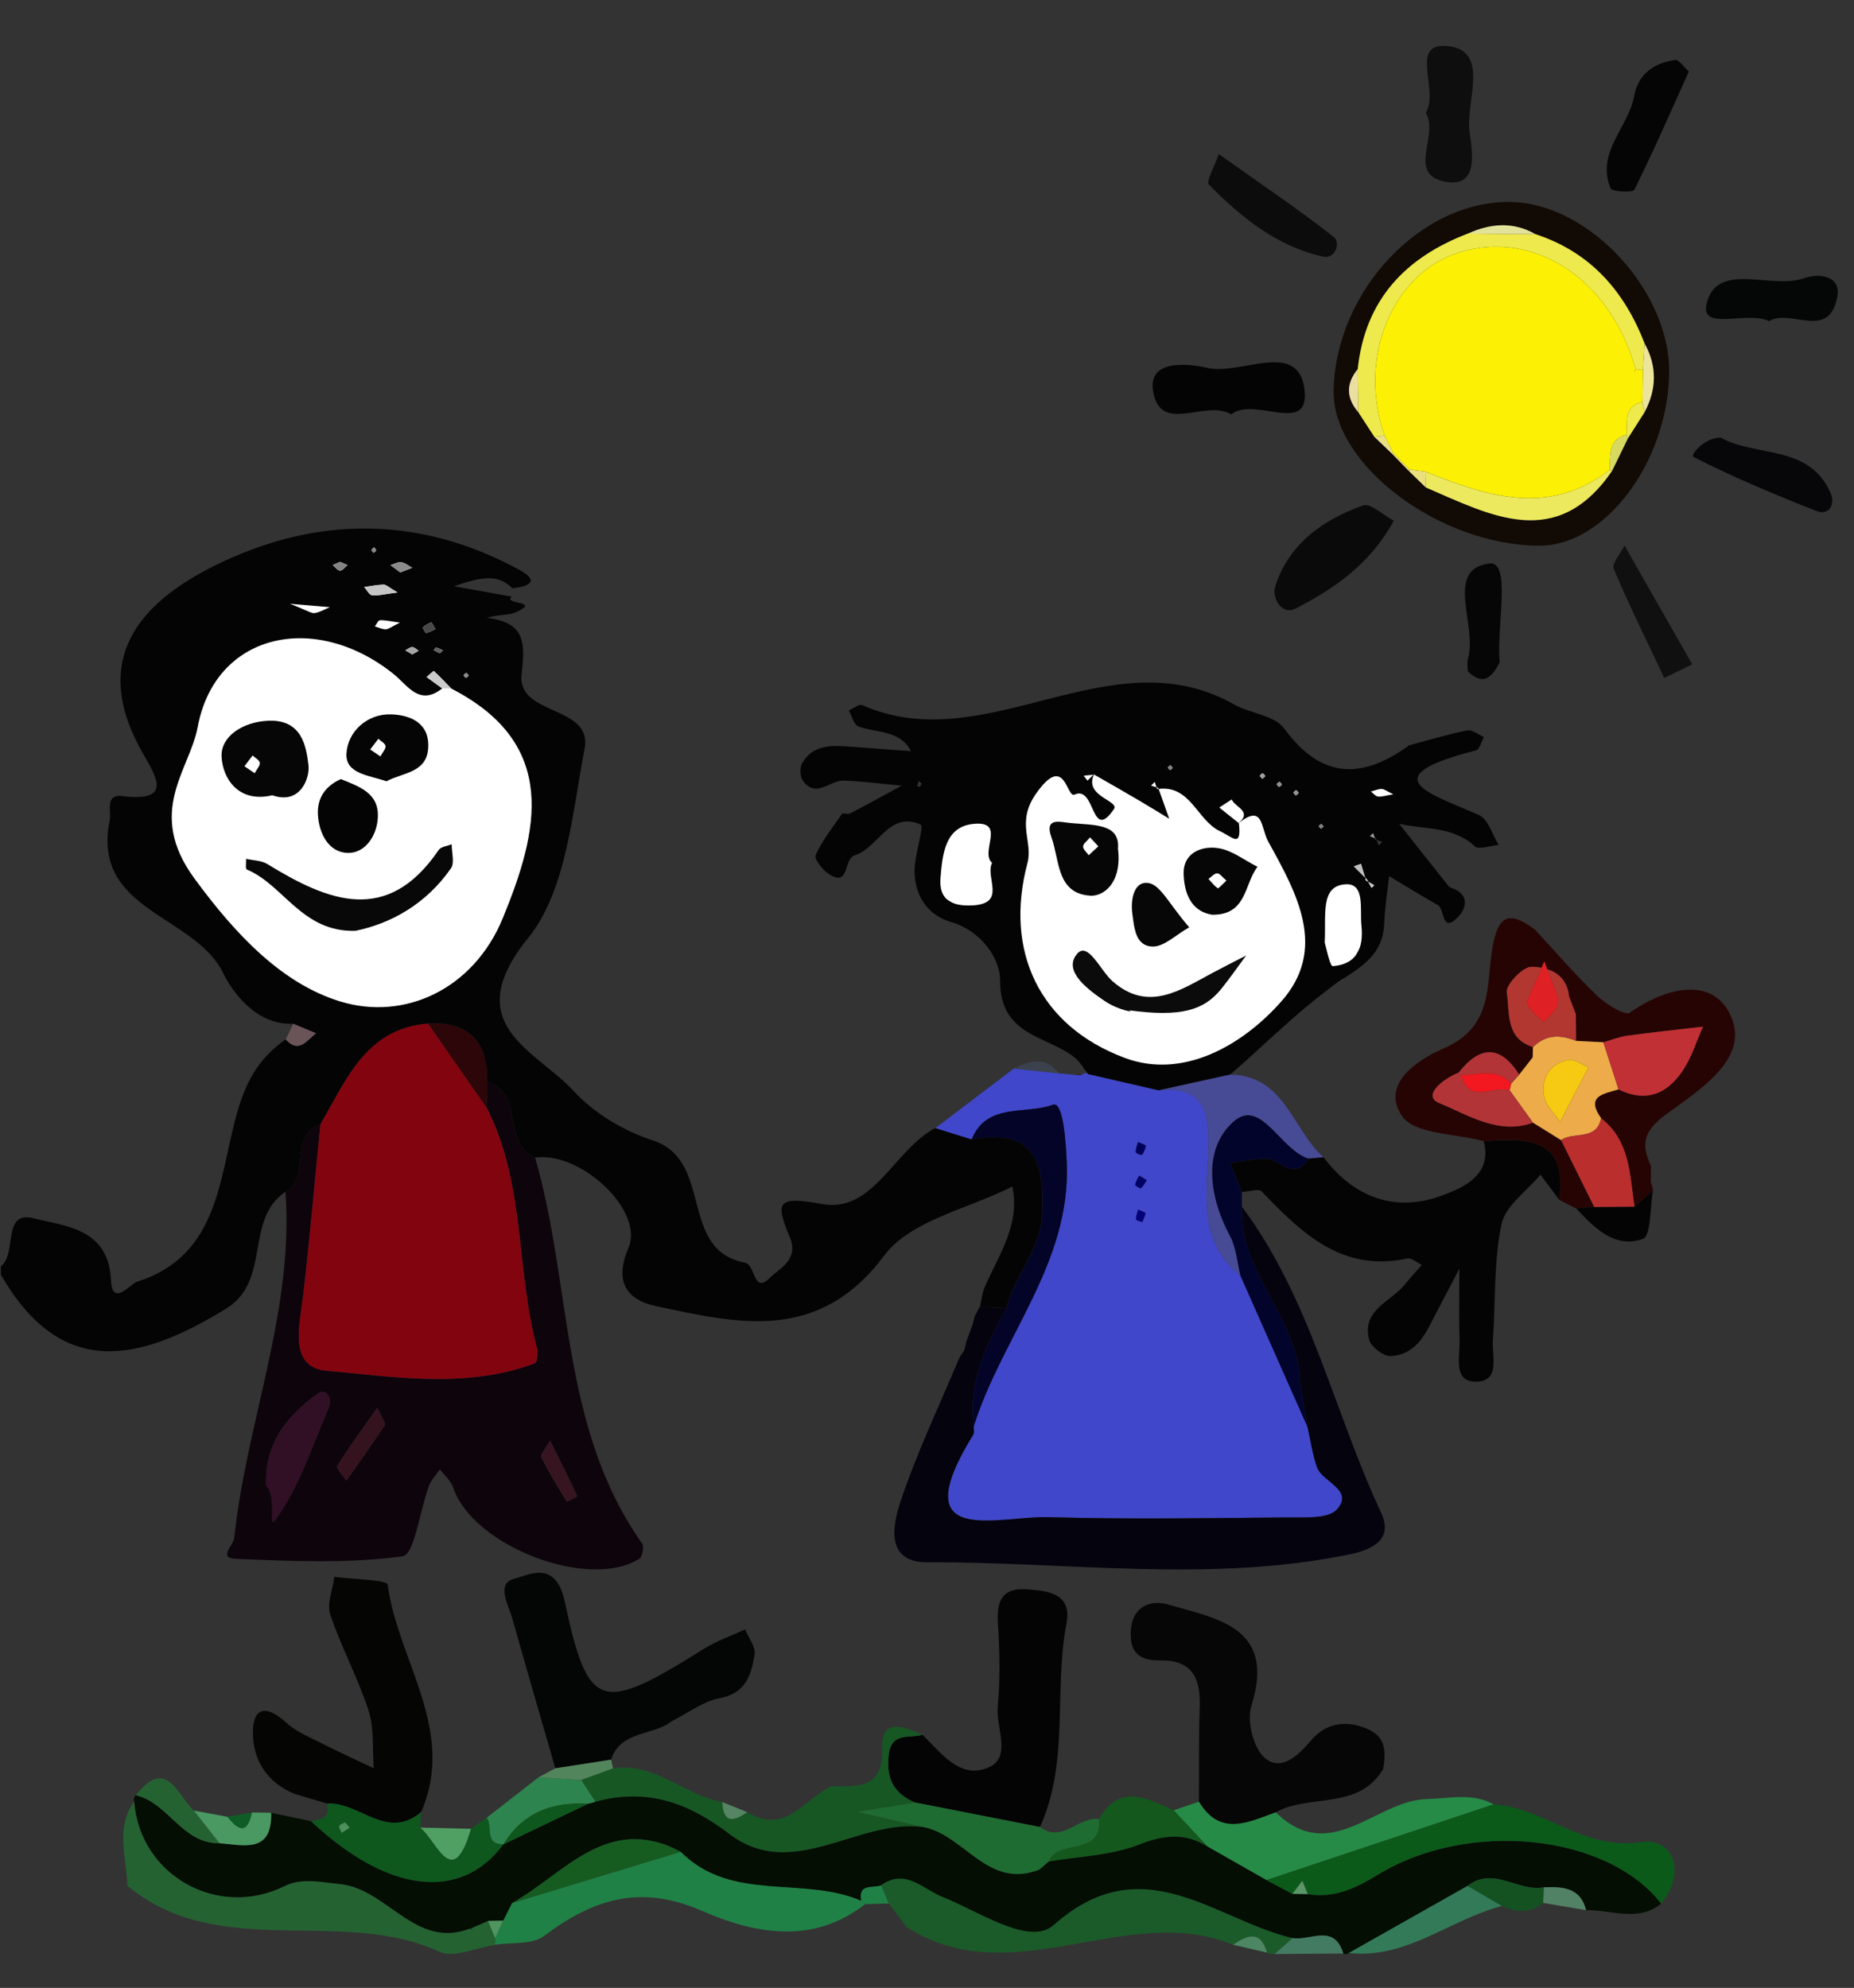 <?xml version="1.0" encoding="utf-8"?>
<!-- Generator: Adobe Illustrator 16.0.3, SVG Export Plug-In . SVG Version: 6.00 Build 0)  -->
<!DOCTYPE svg PUBLIC "-//W3C//DTD SVG 1.1//EN" "http://www.w3.org/Graphics/SVG/1.1/DTD/svg11.dtd">
<svg version="1.1" id="Ebene_1" xmlns="http://www.w3.org/2000/svg" xmlns:xlink="http://www.w3.org/1999/xlink" x="0px" y="0px"
	 width="111.691px" height="119.772px" viewBox="0 0 111.691 119.772" enable-background="new 0 0 111.691 119.772"
	 xml:space="preserve">
<rect x="0" y="0" width="111.691" height="119.772" fill="#333333" stroke="none"/>
<g>
	<path fill-rule="evenodd" clip-rule="evenodd" fill="#FFFFFF" d="M76.665,61.855l4.259-2.886l1.927-3.582l0.217-2.836l-1.11-1.48
		l-1.414-1.56l-1.088-1.896l-1.542-1.37l-4.892-1.189c0,0-3.551-0.365-4.637-0.543s-4.889,0.392-5.155,0.532
		c-0.266,0.14-1.317,1.076-2.15,1.543c-0.835,0.467-2.293,1.162-2.669,1.58c-0.377,0.417-2.554,2.03-2.554,2.03v3.324
		c0,0,4.624,2.625,5.223,3.11c0.599,0.484,0.327,2.524,0.327,2.524l1.031,1.529l3.729,3.166c0,0,2.641,0.893,3.884,0.89
		C71.294,64.735,76.665,61.855,76.665,61.855z"/>
	<polygon fill-rule="evenodd" clip-rule="evenodd" fill="#FFFFFF" points="82.59,48.902 82.352,47.328 83.857,46.727 84.393,47.765 
		84.059,48.902 	"/>
	<path fill-rule="evenodd" clip-rule="evenodd" fill="#FFFFFF" d="M33.298,50.196c0,0-0.34-4.881-1.615-7.157
		s-2.572-4.054-2.572-4.054l-2.421-2.608l-0.571-2.262l-0.641-1.137l-2.278-0.631l-3.327,0.796c0,0-5.53,2.243-5.785,2.253
		c-0.255,0.011-2.89,2.325-3.06,2.74c-0.17,0.416-0.506,2.369-0.678,3.135c-0.171,0.767,0,3.771,0,3.771l-0.512,2.872v3.155
		c0,0,1.87,4.097,2.55,4.673c0.68,0.576,7.141,5.286,7.141,5.286l4.419,0.076l3.99-1.339l2.132-2.738L33.298,50.196z"/>
	<g>
		<g>
			<path fill-rule="evenodd" clip-rule="evenodd" fill="none" d="M61.159,119.729c-19.78,0-39.559-0.021-59.338,0.042
				c-1.506,0.005-1.819-0.303-1.811-1.81c0.073-13.72,0.043-27.438,0.043-41.158c3.666,6.368,8.371,5.228,13.56,2.05
				c2.758-1.688,1.09-5.375,3.586-7.044c0.517,7.178-2.349,13.856-3.086,20.849c-0.048,0.462-1.012,1.217,0.101,1.263
				c3.354,0.141,6.751,0.3,10.047-0.155c0.703-0.096,1.033-2.765,1.577-4.232c0.136-0.366,0.437-0.671,0.662-1.004
				c0.272,0.36,0.665,0.682,0.799,1.089c1.154,3.514,8.151,6.232,11.219,4.297c0.185-0.117,0.296-0.732,0.163-0.919
				c-4.937-6.981-4.208-15.525-6.445-23.246c2.722-0.409,6.588,3.186,5.628,5.429c-0.89,2.077-0.088,3.145,1.665,3.518
				c4.981,1.062,9.795,2.227,13.75-3.062c1.585-2.117,5.082-2.806,7.708-4.146c0.482,2.299-0.811,4.105-1.657,6.041
				c-0.165,0.376-0.198,0.807-0.293,1.212c0,0-0.014-0.007-0.013-0.007c-0.101,0.188-0.2,0.376-0.302,0.564
				c-0.04,0.165-0.079,0.332-0.119,0.497c-0.129,0.342-0.259,0.683-0.387,1.023c-0.035,0.166-0.07,0.332-0.106,0.498
				c-0.106,0.169-0.214,0.339-0.321,0.508c-1.209,2.895-2.577,5.738-3.558,8.707c-0.452,1.367-0.895,3.605,1.625,3.595
				c8.493-0.034,17.014,1.265,25.479-0.482c1.442-0.297,2.589-0.96,1.871-2.494c-2.86-6.124-4.255-12.916-8.391-18.454
				c0-0.294,0.001-0.586,0.001-0.88c0.408-0.021,1.01-0.227,1.194-0.032c2.404,2.506,4.823,4.886,8.775,4.038
				c0.253-0.053,0.58,0.25,0.872,0.387c-0.344,0.394-0.701,0.775-1.027,1.183c-0.837,1.041-2.615,1.527-2.147,3.319
				c0.113,0.431,0.862,1.013,1.291,0.99c1.729-0.095,2.211-1.624,2.893-2.876c0.325-0.597,0.631-1.204,1.252-2.392
				c0,1.875-0.032,3.098,0.011,4.314c0.032,0.941-0.399,2.447,0.898,2.497c1.605,0.062,1.039-1.546,1.109-2.527
				c0.169-2.324,0.045-4.703,0.518-6.96c0.234-1.111,1.53-1.999,2.347-2.988c0.38,0.512,0.761,1.025,1.143,1.538l-0.017-0.018
				c0.348,0.179,0.696,0.357,1.046,0.536l-0.031-0.03c1.104,1.186,2.345,2.45,4.031,1.848c0.49-0.177,0.424-1.91,0.612-2.929
				c-0.022-0.166-0.065-0.326-0.133-0.478c0.003-0.328,0.005-0.656,0.008-0.983c-0.594-1.307-0.49-2.082,0.912-3.115
				c1.933-1.422,4.983-3.287,3.945-5.815c-1.039-2.536-3.896-1.883-6.135-0.309c-0.289,0.202-1.438-0.517-1.976-1.031
				c-1.312-1.256-2.499-2.642-3.736-3.976c0.039-4.073,0.233-8.153,0.031-12.214c-0.07-1.403,0.063-3.445-2.156-3.89
				c-0.213-2.109,0.737-6.125-0.629-5.952c-2.73,0.346-0.697,3.739-1.283,5.743c-0.068,0.23-0.01,0.498-0.01,0.748
				c-3.627-0.452-3.698,1.912-3.534,4.461c-2.835,2.063-5.286,2.059-7.534-1.021c-0.577-0.791-2.037-0.891-3.016-1.443
				c-7.473-4.225-14.923,3.354-22.396,0.041c-0.187-0.083-0.538,0.206-0.813,0.321c0.191,0.334,0.31,0.867,0.586,0.969
				c1.104,0.404,2.477,0.191,3.166,1.485c-1.236-0.091-2.472-0.184-3.709-0.272c-1.104-0.079-2.229-0.131-2.859,1.021
				c-0.146,0.266-0.12,0.793,0.055,1.035c0.788,1.091,1.624-0.039,2.443-0.009c1.171,0.042,2.337,0.197,3.505,0.304
				c-1.034,0.562-2.065,1.131-3.109,1.677c-0.134,0.069-0.428-0.054-0.485,0.027c-0.568,0.805-1.184,1.596-1.592,2.48
				c-0.102,0.221,0.416,0.894,0.792,1.137c1.29,0.83,0.858-0.901,1.567-1.124c1.425-0.448,2.079-2.697,3.965-1.853
				c0.244,0.11-0.386,1.867-0.361,2.854c0.035,1.444,0.769,2.601,2.21,3.022c1.823,0.534,2.954,2.212,2.946,3.529
				c-0.02,3.316,2.775,3.297,4.46,4.607c0.341,0.264,0.564,0.677,0.843,1.021c-0.133-0.086-0.251-0.07-0.355,0.047
				c-0.145-0.028-0.289-0.027-0.433,0.002c-0.324-0.03-0.647-0.063-0.971-0.093c-0.806-1.046-1.75-0.779-2.719-0.288
				c-1.572,1.195-3.145,2.389-4.718,3.583c-2.484,1.299-3.74,5.134-6.806,4.587c-2.617-0.466-2.922-0.24-1.978,1.969
				c0.598,1.396-0.648,1.921-1.211,2.486c-0.982,0.989-0.843-0.803-1.485-0.925c-4.033-0.771-1.852-6.153-5.539-7.362
				c-1.743-0.572-3.54-1.631-4.769-2.969c-2.291-2.49-6.989-3.994-2.752-9.231c2.314-2.862,2.643-7.48,3.401-11.397
				c0.513-2.644-4.06-1.965-3.795-4.467c0.199-1.882,0.29-3.127-2.082-3.425c0.699-0.225,1.29-0.132,1.745-0.338
				c1.563-0.709-0.811-0.439-0.257-0.94c0.013-0.167,0.025-0.333,0.039-0.5c0.985-0.12,1.727-0.41,0.355-1.151
				c-6.017-3.249-12.206-3.208-18.218-0.251c-4.748,2.335-7.597,5.808-4.363,11.405c0.819,1.418,1.714,2.873-1.245,2.515
				c-1.105-0.134-0.669,0.879-0.787,1.457c-1.118,5.493,5.117,5.657,6.849,9.23c0.547,1.128,2.009,3.143,4.205,3.027
				c-0.151,0.314-0.302,0.63-0.454,0.944c-1.474,1.042-2.276,2.27-2.854,4.18c-1.17,3.87-1.007,8.815-6.105,10.423
				c-0.406,0.128-1.49,1.563-1.566-0.107c-0.145-3.122-2.77-3.236-4.627-3.712c-1.971-0.507-0.997,2.107-2.004,2.889
				c0-24.83,0.017-49.659-0.042-74.489C0.007,0.303,0.315-0.002,1.82,0c36.025,0.053,72.047,0.053,108.071,0
				c1.505-0.002,1.812,0.304,1.81,1.809c-0.054,38.717-0.054,77.434,0,116.152c0.002,1.505-0.302,1.825-1.81,1.812
				c-9.173-0.088-18.349-0.044-27.522-0.044c4.591-4.728,10.494-3.005,15.966-3.095c1.897-0.032,3.518-0.083,3.951-2.085
				c0.413-1.904-0.184-4.221-2.264-4.368c-5.77-0.412-10.8-4.008-16.694-3.599c0.155-1.021,0.218-1.94-1.024-2.446
				c-1.345-0.546-2.505-0.258-3.351,0.755c-0.803,0.959-1.825,1.843-2.768,1.016c-0.688-0.601-1.085-2.223-0.797-3.132
				c1.499-4.755-2.067-5.239-5.02-6.104c-0.966-0.281-2.165,0.036-2.247,1.609c-0.07,1.362,0.594,1.777,1.788,1.759
				c1.871-0.029,2.421,1.049,2.367,2.73c-0.062,1.926-0.037,3.854-0.05,5.782c-0.509,0.175-1.015,0.349-1.524,0.522
				c-1.606-0.725-3.236-1.653-4.505,0.524c-1.228-0.173-2.207,1.492-3.547,0.478c1.783-3.924,0.821-8.206,1.598-12.269
				c0.348-1.814-1.137-1.967-2.432-2.051c-1.467-0.097-1.781,0.73-1.697,2.049c0.105,1.675,0.142,3.373-0.013,5.04
				c-0.114,1.239,0.85,2.998-0.523,3.628c-1.709,0.783-2.878-0.84-4.01-1.956c-1.066-0.463-2.481-1.077-2.429,0.794
				c0.072,2.568-1.517,2.289-3.093,2.316c-0.527,0.081-1.069,0.112-1.581,0.252c-3.317,0.905-8.484-1.772-8.013-4.17
				c0.97-0.483,1.896-1.202,2.921-1.398c1.579-0.301,1.881-1.431,2.081-2.618c0.077-0.461-0.367-1.011-0.574-1.521
				c-0.832,0.388-1.716,0.691-2.488,1.175c-6.191,3.88-6.964,3.763-8.37-2.829c-0.55-2.579-2.172-1.625-3.039-1.401
				c-1.132,0.29-0.358,1.575-0.118,2.425c0.848,3.004,1.719,6.001,2.583,9c-0.335,0.181-0.672,0.361-1.008,0.542
				c-1.043,0.813-2.087,1.626-3.131,2.438c-0.314,0.222-0.628,0.442-0.942,0.664c-1.021-0.025-2.042-0.05-3.062-0.073
				c0.022-0.313,0.043-0.626,0.065-0.939c2.141-4.95-1.415-9.12-2.017-13.697c-0.039-0.293-2.097-0.32-3.215-0.472
				c-0.098,0.768-0.465,1.625-0.243,2.285c0.66,1.961,1.668,3.804,2.304,5.771c0.35,1.079,0.224,2.313,0.312,3.478
				c-0.997-0.474-2.003-0.928-2.986-1.43c-0.781-0.397-1.64-0.734-2.275-1.309c-1.572-1.418-2.119-0.549-2.004,0.956
				c0.116,1.522,1.011,2.733,2.527,3.337c-2.313,0.289-4.314-0.287-6.352-1.537c-3.749-2.298-3.859,1.546-5.039,3.373
				c-1.069,1.656-0.771,3.026,1.284,3.689c5.559,4.598,12.821,1.226,18.814,3.979c0.872,0.4,2.23-0.258,3.363-0.425
				c0.984-0.155,2.207,0.006,2.913-0.521c2.958-2.214,5.781-3.157,9.532-1.52c3.108,1.356,6.656,2.086,9.825-0.405
				c0.476-0.015,0.951-0.027,1.427-0.042c0.359,0.475,0.719,0.949,1.077,1.423c-0.011,0.911,0.993,0.826,1.282,1.239
				C57.224,119.224,60.407,116.815,61.159,119.729z M100.556,22.505c0.095-4.909-4.781-10.221-9.487-10.334
				c-5.438-0.131-10.605,5.341-10.728,11.356c-0.092,4.464,6.363,9.331,12.397,9.349C96.676,32.888,100.451,27.877,100.556,22.505z
				 M74.173,24.967c1.389-1.123,4.748,1.322,4.414-1.495c-0.363-3.039-3.826-0.842-5.854-1.308c-1.172-0.27-3.633-0.541-3.259,1.46
				C69.953,26.196,72.621,24.033,74.173,24.967z M83.967,31.373c-0.661-0.35-1.41-1.079-1.845-0.923
				c-2.414,0.858-4.462,2.299-5.296,4.863c-0.232,0.716,0.396,1.785,1.237,1.348C80.346,35.475,82.509,34.036,83.967,31.373z
				 M85.889,6.79c0.842,1.342-1.23,3.794,1.284,4.175c1.926,0.292,1.517-1.867,1.36-3.014c-0.25-1.819,1.255-4.882-1.286-5.171
				C84.817,2.503,86.738,5.458,85.889,6.79z M101.743,4.309c-0.315-0.279-0.6-0.721-0.821-0.693
				c-1.265,0.162-2.235,0.854-2.466,2.14c-0.343,1.918-2.328,3.42-1.429,5.591c0.087,0.208,1.34,0.267,1.431,0.085
				C99.599,9.138,100.625,6.785,101.743,4.309z M103.666,26.364c-0.994-0.004-1.862,1.058-1.641,1.17
				c2.396,1.22,4.887,2.262,7.391,3.25c0.813,0.32,1.121-0.447,0.892-1.006C109.048,26.732,105.784,27.57,103.666,26.364z
				 M73.424,9.283c-0.276,0.799-0.779,1.653-0.601,1.835c1.947,1.981,4.106,3.728,6.893,4.348c0.714,0.16,1.083-0.836,0.628-1.193
				C78.222,12.61,75.979,11.101,73.424,9.283z M106.572,19.348c1.299-0.79,3.609,1.205,4.112-1.459
				c0.249-1.325-1.169-1.424-1.968-1.136c-2.008,0.724-5.27-1.064-5.904,1.538C102.397,19.995,105.269,18.703,106.572,19.348z
				 M101.948,40.029c-1.631-2.861-2.855-5.01-4.081-7.16c-0.232,0.475-0.784,1.083-0.648,1.404c0.937,2.225,2.012,4.391,3.044,6.575
				C100.836,40.569,101.41,40.29,101.948,40.029z"/>
			<path fill-rule="evenodd" clip-rule="evenodd" fill="#040404" d="M59.037,78.741c0.095-0.405,0.128-0.836,0.293-1.212
				c0.847-1.936,2.14-3.742,1.657-6.041c-2.627,1.34-6.124,2.028-7.708,4.146c-3.955,5.288-8.769,4.123-13.75,3.062
				c-1.753-0.373-2.554-1.44-1.665-3.518c0.96-2.243-2.906-5.838-5.628-5.429c-2.067-0.822-0.583-3.885-2.877-4.564
				c0.022-2.405-1.094-3.65-3.572-3.514c-3.765,0.309-4.919,3.408-6.486,6.067c-1.963,0.706-0.557,3.15-2.102,4.07
				c-2.497,1.669-0.828,5.355-3.586,7.044c-5.189,3.178-9.895,4.318-13.56-2.05c0-0.168,0-0.337,0-0.505
				c1.007-0.781,0.033-3.396,2.004-2.889c1.857,0.476,4.483,0.59,4.627,3.712c0.077,1.67,1.16,0.235,1.566,0.107
				c5.099-1.607,4.935-6.553,6.105-10.423c0.578-1.91,1.38-3.138,2.854-4.18c0.816,0.891,1.281,0.035,1.836-0.368
				c-0.461-0.192-0.921-0.385-1.382-0.576c-2.196,0.115-3.658-1.899-4.205-3.027c-1.731-3.573-7.966-3.737-6.849-9.23
				c0.118-0.578-0.318-1.59,0.787-1.457c2.959,0.358,2.064-1.097,1.245-2.515c-3.234-5.597-0.385-9.07,4.363-11.405
				c6.012-2.957,12.201-2.997,18.218,0.251c1.371,0.741,0.629,1.031-0.355,1.151c-0.855-0.853-1.806-0.722-3.518-0.124
				c1.612,0.289,2.545,0.457,3.479,0.624c-0.553,0.501,1.82,0.231,0.257,0.94c-0.455,0.207-1.045,0.114-1.745,0.338
				c2.371,0.298,2.281,1.542,2.082,3.425c-0.264,2.502,4.308,1.824,3.795,4.467c-0.758,3.917-1.086,8.535-3.401,11.397
				c-4.236,5.237,0.462,6.741,2.752,9.231c1.229,1.338,3.026,2.396,4.769,2.969c3.688,1.209,1.506,6.591,5.539,7.362
				c0.643,0.122,0.503,1.914,1.485,0.925c0.563-0.565,1.809-1.091,1.211-2.486c-0.944-2.209-0.64-2.435,1.978-1.969
				c3.065,0.547,4.321-3.288,6.803-4.584c0.726,0.229,1.455,0.456,2.182,0.683c3.664-0.636,4.395,1.146,4.243,4.461
				c-0.102,2.286-1.674,3.728-2.146,5.706C60.103,78.79,59.57,78.766,59.037,78.741z M27.185,41.485
				c-0.345-0.358-0.684-0.723-1.051-1.057c-0.019-0.017-0.284,0.237-0.434,0.366c0.313,0.228,0.627,0.456,0.941,0.683
				c-1.383,1.094-2.083-0.188-2.928-0.866c-4.716-3.785-10.749-2.509-11.808,3.212c-0.473,2.556-3.132,5.091-0.201,9.094
				c2.552,3.485,5.329,6.353,8.775,7.416c3.891,1.201,8.058-0.735,9.816-5.025C32.424,50.119,33.729,44.845,27.185,41.485z
				 M23.946,35.695c-0.529-0.308-0.684-0.475-0.833-0.471c-0.391,0.009-0.78,0.092-1.17,0.146c0.157,0.174,0.299,0.474,0.474,0.495
				C22.776,35.904,23.152,35.796,23.946,35.695z M24.114,34.487c0.308-0.117,0.516-0.197,0.725-0.276
				c-0.221-0.118-0.432-0.299-0.664-0.333c-0.205-0.029-0.432,0.108-0.649,0.172C23.726,34.198,23.926,34.347,24.114,34.487z
				 M17.465,36.377c1.066,0.415,1.294,0.59,1.492,0.561c0.315-0.047,0.611-0.231,0.915-0.356
				C19.364,36.539,18.857,36.495,17.465,36.377z M26.234,37.903c-0.117-0.188-0.229-0.41-0.253-0.401
				c-0.182,0.068-0.359,0.169-0.502,0.298c-0.023,0.02,0.148,0.346,0.193,0.337C25.859,38.103,26.034,37.994,26.234,37.903z
				 M20.489,33.85c-0.148,0.066-0.296,0.131-0.444,0.196c0.148,0.121,0.297,0.335,0.445,0.335s0.298-0.213,0.447-0.333
				C20.79,33.982,20.642,33.916,20.489,33.85z M24.094,37.512c-0.632-0.084-0.923-0.162-1.208-0.141
				c-0.11,0.008-0.203,0.24-0.303,0.369c0.218,0.063,0.439,0.181,0.655,0.175C23.417,37.909,23.592,37.758,24.094,37.512z
				 M24.839,39.431c0.128-0.074,0.256-0.149,0.385-0.224c-0.129-0.079-0.257-0.219-0.387-0.222
				c-0.138-0.002-0.278,0.127-0.418,0.199C24.556,39.265,24.693,39.346,24.839,39.431z M26.5,39.359
				c0.071-0.065,0.13-0.119,0.189-0.173c-0.131-0.059-0.258-0.135-0.395-0.167c-0.045-0.009-0.117,0.097-0.176,0.149
				C26.251,39.235,26.384,39.302,26.5,39.359z M28.092,40.535c-0.056,0.049-0.152,0.095-0.156,0.148
				c-0.004,0.052,0.085,0.111,0.134,0.167c0.056-0.049,0.152-0.095,0.156-0.147S28.141,40.591,28.092,40.535z M22.534,32.98
				c-0.053,0.052-0.146,0.102-0.149,0.156c-0.002,0.055,0.083,0.115,0.13,0.172c0.053-0.053,0.144-0.104,0.146-0.159
				C22.664,33.095,22.578,33.036,22.534,32.98z"/>
			<path fill-rule="evenodd" clip-rule="evenodd" fill="none" d="M83.328,106.582c5.895-0.409,10.925,3.187,16.694,3.599
				c2.08,0.147,2.677,2.464,2.264,4.368c-0.434,2.002-2.054,2.053-3.951,2.085c-5.472,0.09-11.375-1.633-15.966,3.095
				c-2.525,0-5.051,0-7.575,0c-3.199-2.643-6.397-3.904-9.595,0c-1.348,0-2.694,0-4.04,0c-0.752-2.913-3.936-0.505-5.256-2.383
				c-0.289-0.413-1.293-0.328-1.282-1.239c6.351,4.089,13.23-1.565,19.662,1.064c0.683,0.158,1.366,0.316,2.05,0.476
				c0.141,0.075,0.288,0.103,0.446,0.085c1.384-0.01,2.767-0.021,4.15-0.031l0.17,0.048l0.157-0.079
				c3.489,0.388,6.113-2.036,9.235-2.834c0.859,0.406,1.693,0.459,2.473-0.185c0.862,0.146,1.726,0.292,2.588,0.438
				c1.514-0.046,3.103,0.755,4.52-0.396c1.574-1.912,0.686-3.992-1.177-3.707c-3.505,0.534-5.835-2.072-8.91-2.271
				c-1.309-0.721-2.656-0.351-4.044-0.318c-3.055,0.074-5.778,4.032-9.086,0.797C78.903,108.052,81.833,109.098,83.328,106.582z"/>
			<path fill-rule="evenodd" clip-rule="evenodd" fill="none" d="M65.199,119.729c3.197-3.904,6.396-2.643,9.595,0
				C71.595,119.729,68.396,119.729,65.199,119.729z"/>
			<path fill-rule="evenodd" clip-rule="evenodd" fill="#4047CA" d="M58.539,68.649c-0.729-0.227-1.457-0.453-2.183-0.683
				c1.577-1.197,3.149-2.391,4.723-3.587c0.905,0.096,1.812,0.192,2.717,0.289c0.323,0.03,0.646,0.063,0.971,0.093
				c0.144-0.001,0.288-0.002,0.433-0.002c0.104-0.117,0.223-0.133,0.356-0.047c1.415,0.327,2.831,0.653,4.248,0.98
				c2.316-0.26,3.017,0.867,3.005,3.069c-0.014,2.812-0.827,5.898,1.917,8.087c1.349,3.044,2.698,6.089,4.047,9.133
				c0.182,0.804,0.298,1.633,0.563,2.405c0.319,0.924,2.251,1.349,1.217,2.547c-0.518,0.598-1.993,0.48-3.036,0.49
				c-4.786,0.045-9.577,0.122-14.359-0.015c-3.047-0.086-8.781,1.913-4.526-4.971c0.076-0.125,0.022-0.33,0.03-0.498
				c1.673-5.353,5.849-9.819,5.604-15.853c-0.052-1.313-0.215-3.761-0.839-3.526C61.812,67.17,59.436,66.406,58.539,68.649z
				 M68.558,68.809c-0.058,0.226-0.148,0.423-0.138,0.614c0.003,0.064,0.36,0.188,0.377,0.164c0.111-0.165,0.198-0.359,0.234-0.556
				C69.038,68.996,68.778,68.91,68.558,68.809z M68.623,70.827c-0.093,0.201-0.206,0.376-0.238,0.565
				c-0.007,0.05,0.316,0.23,0.351,0.2c0.145-0.133,0.238-0.321,0.351-0.489C68.959,71.027,68.832,70.952,68.623,70.827z
				 M68.565,72.878c-0.055,0.215-0.138,0.404-0.127,0.589c0.003,0.063,0.238,0.114,0.368,0.172c0.075-0.18,0.173-0.356,0.204-0.545
				C69.019,73.057,68.773,72.976,68.565,72.878z"/>
			<path fill-rule="evenodd" clip-rule="evenodd" fill="#050404" d="M69.805,65.693c-1.418-0.327-2.834-0.653-4.249-0.98
				c-0.279-0.344-0.503-0.757-0.844-1.021c-1.685-1.31-4.479-1.291-4.46-4.607c0.008-1.316-1.123-2.995-2.946-3.529
				c-1.442-0.421-2.175-1.578-2.21-3.022c-0.024-0.988,0.605-2.745,0.361-2.854c-1.886-0.844-2.54,1.405-3.965,1.853
				c-0.709,0.223-0.277,1.954-1.567,1.124c-0.376-0.243-0.894-0.916-0.792-1.137c0.408-0.884,1.023-1.675,1.592-2.48
				c0.058-0.081,0.352,0.042,0.485-0.027c1.044-0.546,2.075-1.115,3.109-1.677c-1.168-0.107-2.334-0.262-3.505-0.304
				c-0.819-0.03-1.655,1.1-2.443,0.009c-0.175-0.242-0.2-0.77-0.055-1.035c0.631-1.152,1.755-1.1,2.859-1.021
				c1.237,0.088,2.473,0.181,3.709,0.272c-0.689-1.294-2.062-1.082-3.166-1.485c-0.276-0.102-0.395-0.635-0.586-0.969
				c0.274-0.115,0.626-0.403,0.813-0.321c7.473,3.313,14.923-4.266,22.396-0.041c0.979,0.552,2.438,0.652,3.016,1.443
				c2.248,3.08,4.699,3.083,7.534,1.021c1.164-0.309,2.318-0.662,3.495-0.898c0.299-0.06,0.673,0.253,1.012,0.395
				c-0.155,0.278-0.261,0.752-0.473,0.806c-6.491,1.656-2.556,2.659,0.184,3.906c0.551,0.25,0.794,1.178,1.176,1.793
				c-0.489,0.04-1.189,0.308-1.435,0.082c-1.323-1.223-3.017-1-4.56-1.356c0.995,1.258,1.988,2.517,2.987,3.771
				c0.048,0.059,0.145,0.083,0.222,0.112c1.041,0.391,0.842,1.212,0.344,1.727c-1.014,1.049-0.795-0.473-1.217-0.709
				c-0.995-0.558-1.964-1.164-2.943-1.75c-0.1,0.93-0.257,1.857-0.287,2.79c-0.055,1.62-0.902,2.368-2.277,3.268
				c-2.54,1.661-4.695,3.903-7.008,5.904C72.675,65.062,71.239,65.377,69.805,65.693z M82.865,50.574
				c-0.05-0.125-0.101-0.251-0.15-0.377c-0.063,0.061-0.125,0.123-0.187,0.184c0.125,0.052,0.25,0.104,0.376,0.155
				c0.053,0.134,0.104,0.269,0.155,0.403c0.071-0.071,0.142-0.142,0.212-0.213C83.137,50.675,83.001,50.624,82.865,50.574z
				 M82.353,52.99c0.092,0.167,0.184,0.335,0.275,0.503c0.051-0.052,0.103-0.104,0.154-0.155c-0.164-0.096-0.328-0.193-0.492-0.289
				c-0.101-0.333-0.201-0.665-0.302-0.998c-0.142,0.049-0.284,0.099-0.426,0.148C81.826,52.463,82.089,52.726,82.353,52.99z
				 M69.711,47.543c-0.05-0.144-0.1-0.287-0.148-0.431c-0.072,0.074-0.145,0.148-0.217,0.222c0.145,0.047,0.288,0.094,0.433,0.141
				c0.22,0.618,0.439,1.235,0.658,1.854c-0.577-0.352-1.151-0.709-1.735-1.052c-0.923-0.542-1.85-1.075-2.776-1.602
				c-0.215,0.019-0.428,0.039-0.643,0.058c0.076,0.101,0.152,0.201,0.229,0.301c0.136-0.134,0.271-0.269,0.407-0.403
				c-0.66,1.356,1.537,1.605,1.189,2.116c-1.395,2.048-1.092-1.457-2.378-0.873c-0.488,0.222-0.563-2.549-2.31-0.065
				c-1.232,1.753-0.173,2.876-0.521,4.185c-1.413,5.313,0.719,9.822,5.861,11.745c3.485,1.303,7.058-0.724,9.42-3.39
				c2.812-3.169,0.964-6.5-0.776-9.641c-0.473-0.854-0.268-2.338-1.837-1.074c0.936-0.753-0.177-0.995-0.366-1.467
				c-0.249,0.163-0.499,0.325-0.748,0.487c0.396,0.315,0.789,0.631,1.184,0.946c0.161,1.514-0.362,0.847-1.141,0.479
				C72.091,49.416,71.722,47.241,69.711,47.543z M59.765,51.988c-0.758-0.664,0.898-2.555-1.136-2.347
				c-1.705,0.175-1.852,1.846-1.969,3.237c-0.109,1.287,0.605,1.717,1.843,1.676C60.714,54.482,59.321,52.865,59.765,51.988z
				 M79.805,56.787c0.058,0.177,0.314,1.437,0.48,1.424c1.439-0.105,1.878-1.083,1.732-2.442c-0.104-0.958,0.238-2.556-0.943-2.49
				C79.529,53.365,79.893,55.065,79.805,56.787z M83.94,47.857c-0.398-0.189-0.553-0.322-0.708-0.322
				c-0.215,0-0.428,0.1-0.643,0.157c0.139,0.105,0.27,0.277,0.422,0.299C83.22,48.021,83.445,47.938,83.94,47.857z M77.077,47.099
				c-0.057,0.05-0.154,0.098-0.158,0.151s0.087,0.113,0.138,0.17c0.057-0.05,0.155-0.097,0.159-0.151
				C77.22,47.215,77.127,47.155,77.077,47.099z M55.524,47.216c-0.059-0.057-0.117-0.113-0.176-0.169
				c-0.031,0.112-0.063,0.225-0.093,0.337c0.058,0,0.131,0.024,0.17-0.002C55.472,47.35,55.49,47.275,55.524,47.216z M76.047,46.927
				c0.062-0.055,0.122-0.109,0.183-0.164c-0.055-0.061-0.106-0.166-0.165-0.17c-0.058-0.003-0.12,0.097-0.181,0.151
				C75.938,46.805,75.992,46.866,76.047,46.927z M78.239,47.775c-0.051-0.058-0.1-0.158-0.153-0.161
				c-0.055-0.003-0.114,0.09-0.173,0.14c0.052,0.058,0.101,0.158,0.154,0.162C78.122,47.919,78.182,47.827,78.239,47.775z
				 M70.65,46.261c-0.045-0.054-0.092-0.107-0.139-0.161c-0.053,0.046-0.107,0.092-0.16,0.138c0.047,0.054,0.09,0.146,0.14,0.15
				S70.598,46.307,70.65,46.261z M79.736,49.796c-0.044-0.052-0.088-0.105-0.134-0.158c-0.053,0.045-0.144,0.087-0.147,0.136
				c-0.003,0.048,0.081,0.104,0.124,0.157C79.632,49.886,79.686,49.841,79.736,49.796z"/>
			<path fill-rule="evenodd" clip-rule="evenodd" fill="#0D040C" d="M29.359,65.185c2.294,0.68,0.81,3.742,2.877,4.564
				c2.237,7.721,1.508,16.265,6.445,23.246c0.133,0.187,0.021,0.802-0.163,0.919c-3.068,1.936-10.065-0.783-11.219-4.297
				c-0.134-0.407-0.526-0.729-0.799-1.089c-0.225,0.333-0.526,0.638-0.662,1.004c-0.544,1.468-0.875,4.137-1.577,4.232
				c-3.296,0.455-6.694,0.296-10.047,0.155c-1.113-0.046-0.148-0.801-0.101-1.263c0.738-6.992,3.603-13.671,3.086-20.849
				c1.544-0.92,0.138-3.364,2.102-4.07c-0.337,3.405-0.633,6.816-1.026,10.215c-0.211,1.826-0.943,4.429,1.406,4.638
				c4.138,0.367,8.425,1.091,12.537-0.45c0.146-0.054,0.201-0.653,0.122-0.952c-1.265-4.764-0.69-9.913-3.023-14.45
				C29.331,66.22,29.345,65.702,29.359,65.185z M16.034,89.523c0.659,0.569,0.123,2.613,0.52,2.083
				c1.47-1.968,2.242-4.462,3.241-6.773c0.255-0.59-0.151-1.228-0.649-0.869C17.299,85.289,15.915,86.981,16.034,89.523z
				 M22.73,84.816c-0.974,1.385-1.74,2.416-2.409,3.507c-0.083,0.134,0.348,0.585,0.541,0.89c0.782-1.113,1.579-2.216,2.324-3.353
				C23.257,85.752,23.008,85.432,22.73,84.816z M33.136,86.783c-0.342,0.613-0.599,0.888-0.542,1.001
				c0.475,0.918,1.003,1.81,1.551,2.688c0.011,0.02,0.637-0.311,0.634-0.319C34.318,89.153,33.826,88.169,33.136,86.783z"/>
			<path fill-rule="evenodd" clip-rule="evenodd" fill="none" d="M74.107,64.745c2.315-2.001,4.471-4.243,7.011-5.904
				c1.375-0.9,2.223-1.648,2.277-3.268c0.03-0.933,0.188-1.86,0.287-2.79c0.979,0.586,1.948,1.192,2.943,1.75
				c0.422,0.237,0.203,1.759,1.217,0.709c0.498-0.514,0.697-1.335-0.344-1.727c-0.077-0.029-0.174-0.053-0.222-0.112
				c-0.999-1.254-1.992-2.514-2.987-3.771c1.543,0.355,3.236,0.133,4.56,1.356c0.245,0.226,0.945-0.042,1.435-0.082
				c-0.382-0.615-0.625-1.542-1.176-1.793c-2.739-1.247-6.675-2.25-0.184-3.906c0.212-0.054,0.317-0.528,0.473-0.806
				c-0.339-0.142-0.713-0.454-1.012-0.395c-1.177,0.236-2.331,0.589-3.495,0.898c-0.164-2.55-0.093-4.914,3.534-4.461
				c0.952,0.934,1.475,0.335,1.922-0.539c2.22,0.445,2.086,2.487,2.156,3.89c0.202,4.061,0.008,8.141-0.031,12.214
				c-1.523-1.136-2.221-0.929-2.569,1.129c-0.371,2.193,0.083,4.74-2.942,6.034c-1.142,0.488-3.926,1.998-2.49,4.078
				c0.762,1.104,3.223,1.04,4.916,1.504c0.541,2.051-1.257,2.795-2.398,3.235c-2.835,1.095-5.378,0.23-7.255-2.267
				C77.855,68.065,77.411,64.789,74.107,64.745z"/>
			<path fill-rule="evenodd" clip-rule="evenodd" fill="#04030E" d="M58.661,85.941c-0.008,0.168,0.046,0.373-0.03,0.498
				c-4.254,6.884,1.479,4.885,4.526,4.971c4.782,0.137,9.573,0.06,14.359,0.015c1.043-0.01,2.519,0.107,3.036-0.49
				c1.034-1.198-0.897-1.623-1.217-2.547c-0.266-0.772-0.382-1.602-0.563-2.405c-0.147-0.871-0.295-1.741-0.443-2.613l-0.004-0.003
				c-0.03-3.933-3.722-6.659-3.513-10.67c4.138,5.538,5.532,12.33,8.393,18.454c0.718,1.534-0.429,2.197-1.871,2.494
				c-8.465,1.747-16.986,0.448-25.479,0.482c-2.52,0.011-2.077-2.228-1.625-3.595c0.981-2.969,2.349-5.813,3.558-8.707
				c0.107-0.169,0.215-0.339,0.321-0.508c0.036-0.166,0.071-0.332,0.106-0.498c0.128-0.341,0.258-0.682,0.387-1.023
				c0.04-0.165,0.079-0.332,0.119-0.496c0.101-0.188,0.201-0.377,0.301-0.565l0.014,0.007c0.533,0.024,1.065,0.049,1.598,0.075
				C59.421,81.036,58.281,83.278,58.661,85.941z"/>
			<path fill-rule="evenodd" clip-rule="evenodd" fill="#050405" d="M79.73,69.72c1.879,2.499,4.422,3.363,7.257,2.269
				c1.142-0.44,2.939-1.185,2.398-3.235c2.587-0.186,5.084-0.254,4.559,3.555c-0.382-0.513-0.763-1.026-1.143-1.538
				c-0.816,0.989-2.112,1.877-2.347,2.988c-0.473,2.257-0.349,4.636-0.518,6.96c-0.07,0.981,0.496,2.589-1.109,2.527
				c-1.298-0.05-0.866-1.556-0.898-2.497c-0.043-1.217-0.011-2.439-0.011-4.314c-0.621,1.188-0.927,1.795-1.252,2.392
				c-0.682,1.252-1.163,2.781-2.893,2.876c-0.429,0.022-1.178-0.56-1.291-0.99c-0.468-1.792,1.311-2.278,2.147-3.319
				c0.326-0.407,0.684-0.789,1.027-1.183c-0.292-0.137-0.619-0.439-0.872-0.387c-3.952,0.848-6.371-1.532-8.775-4.038
				c-0.185-0.194-0.786,0.011-1.194,0.032c-0.237-0.583-0.476-1.166-0.714-1.75c0.713-0.092,1.425-0.247,2.139-0.262
				c0.858-0.017,1.713,1.441,2.578-0.006C79.123,69.773,79.428,69.747,79.73,69.72z"/>
			<path fill-rule="evenodd" clip-rule="evenodd" fill="#260404" d="M93.944,72.308c0.525-3.809-1.972-3.74-4.559-3.555
				c-1.693-0.464-4.154-0.399-4.916-1.504c-1.436-2.08,1.349-3.59,2.49-4.078c3.025-1.294,2.571-3.841,2.942-6.034
				c0.349-2.058,1.046-2.265,2.569-1.129c1.237,1.333,2.425,2.72,3.736,3.976c0.538,0.514,1.687,1.233,1.976,1.031
				c2.238-1.575,5.096-2.227,6.135,0.309c1.038,2.528-2.013,4.394-3.945,5.815c-1.402,1.033-1.506,1.809-0.912,3.115
				c-0.003,0.327-0.005,0.655-0.008,0.983c0.067,0.151,0.11,0.312,0.133,0.478c-0.373,0.328-0.746,0.657-1.119,0.987
				c-0.288-1.919-0.251-3.961-2.008-5.325c-0.972-1.371,0.186-1.467,1.044-1.743c1.696,0.842,2.997,0.243,3.931-1.221
				c0.499-0.78,0.78-1.699,1.158-2.558c-1.521,0.179-3.042,0.338-4.558,0.545c-0.49,0.067-0.963,0.262-1.443,0.398
				c-0.548-0.028-1.095-0.056-1.642-0.085c-0.005-0.536-0.01-1.073-0.014-1.608c-0.136-0.354-0.272-0.708-0.409-1.061
				c-0.121-1.389-1.271-1.789-2.265-1.797c-0.523-0.004-1.561,1.088-1.487,1.544c0.189,1.18-0.107,2.781,1.585,3.292l-0.01,0.01
				c-0.005,0.204-0.009,0.408-0.014,0.612c-0.271,0.346-0.543,0.692-0.813,1.039c-1.158-1.826-2.38-1.731-3.65-0.119
				c-0.922,0.361-2.252,1.399-1.146,1.845c1.687,0.683,3.537,1.928,5.626,1.17c0.564,0.351,1.13,0.701,1.693,1.053
				c0.665,1.342,1.33,2.684,1.995,4.026c-0.366,0.024-0.732,0.05-1.099,0.075l0.031,0.03c-0.35-0.179-0.698-0.357-1.046-0.536
				L93.944,72.308z"/>
			<path fill-rule="evenodd" clip-rule="evenodd" fill="#110A05" d="M100.556,22.505c-0.104,5.373-3.88,10.383-7.817,10.372
				c-6.034-0.018-12.489-4.885-12.397-9.349c0.122-6.016,5.29-11.488,10.728-11.356C95.774,12.284,100.65,17.596,100.556,22.505z
				 M84.857,28.361c0.345,0.335,0.688,0.669,1.033,1.004c3.92,1.691,7.884,3.872,11.226-0.991c0.319-0.658,0.641-1.316,0.961-1.975
				c0.333-0.522,0.664-1.043,0.998-1.566c0.726-1.379,0.765-2.758,0.002-4.139c-1.224-3.162-3.268-5.505-6.576-6.586
				c-1.345-0.77-2.701-0.65-4.061-0.041c-3.785,1.446-6.205,4.003-6.646,8.169c-0.716,0.876-0.703,1.742,0.035,2.599
				c0.323,0.495,0.646,0.99,0.969,1.486c0.353,0.337,0.706,0.675,1.06,1.012C84.19,27.677,84.523,28.019,84.857,28.361z"/>
			<path fill-rule="evenodd" clip-rule="evenodd" fill="#050605" d="M83.328,106.582c-1.495,2.516-4.425,1.47-6.473,2.61
				c-1.655,0.598-3.351,1.49-4.628-0.641c0.013-1.928-0.012-3.856,0.05-5.782c0.054-1.682-0.496-2.76-2.367-2.73
				c-1.194,0.019-1.858-0.396-1.788-1.759c0.082-1.573,1.281-1.891,2.247-1.609c2.952,0.864,6.519,1.349,5.02,6.104
				c-0.288,0.909,0.109,2.531,0.797,3.132c0.942,0.827,1.965-0.057,2.768-1.016c0.846-1.013,2.006-1.301,3.351-0.755
				C83.546,104.642,83.483,105.561,83.328,106.582z"/>
			<path fill-rule="evenodd" clip-rule="evenodd" fill="#050504" d="M17.777,108.092c-1.516-0.604-2.411-1.814-2.527-3.337
				c-0.115-1.505,0.432-2.374,2.004-0.956c0.635,0.574,1.494,0.911,2.275,1.309c0.983,0.502,1.99,0.956,2.986,1.43
				c-0.088-1.164,0.039-2.398-0.312-3.478c-0.636-1.967-1.644-3.81-2.304-5.771c-0.222-0.66,0.145-1.518,0.243-2.285
				c1.119,0.151,3.176,0.179,3.215,0.472c0.602,4.577,4.157,8.747,2.017,13.697c-2.06,1.759-3.749-0.636-5.663-0.506
				C19.067,108.475,18.422,108.283,17.777,108.092z"/>
			<path fill-rule="evenodd" clip-rule="evenodd" fill="#040404" d="M55.574,104.518c1.132,1.116,2.301,2.739,4.01,1.956
				c1.373-0.63,0.409-2.389,0.523-3.628c0.154-1.667,0.118-3.365,0.013-5.04c-0.084-1.318,0.23-2.146,1.697-2.049
				c1.295,0.084,2.779,0.236,2.432,2.051c-0.776,4.063,0.186,8.345-1.598,12.269c-2.508-0.492-5.016-0.984-7.524-1.476
				c-1.286-0.537-1.753-1.46-1.589-2.867C53.704,104.317,54.808,104.766,55.574,104.518z"/>
			<path fill-rule="evenodd" clip-rule="evenodd" fill="#040505" d="M33.452,106.541c-0.862-2.999-1.733-5.996-2.581-9
				c-0.24-0.85-1.014-2.135,0.118-2.425c0.866-0.224,2.488-1.178,3.039,1.401c1.406,6.592,2.179,6.709,8.37,2.829
				c0.772-0.483,1.656-0.787,2.488-1.175c0.207,0.511,0.651,1.061,0.574,1.521c-0.2,1.188-0.502,2.317-2.081,2.618
				c-1.025,0.196-1.951,0.915-2.921,1.398c-1.136,0.896-3.063,0.54-3.646,2.311C35.693,106.194,34.573,106.367,33.452,106.541z"/>
			<path fill-rule="evenodd" clip-rule="evenodd" fill="#1A5B29" d="M74.282,117.171c-6.432-2.63-13.311,3.024-19.662-1.064
				c-0.358-0.474-0.718-0.948-1.077-1.423c-0.156-0.366-0.311-0.732-0.466-1.1c1.462-1.047,2.517,0.229,3.682,0.691
				c2.227,0.881,5.26,2.999,6.713,1.708c5.375-4.776,9.69-0.331,14.398,0.785c-0.364,0.32-0.729,0.642-1.093,0.963
				c-0.158,0.018-0.306-0.01-0.446-0.085C75.934,116.259,75.136,116.594,74.282,117.171z"/>
			<path fill-rule="evenodd" clip-rule="evenodd" fill="#256232" d="M29.847,117.171c-1.133,0.167-2.491,0.825-3.363,0.425
				c-5.993-2.753-13.255,0.619-18.813-3.979c-0.038-1.707-0.746-3.471,0.416-5.08c0.344,4.466,5.039,7.082,9.05,5.098
				c1.045-0.518,2.156-0.241,3.327-0.126c2.89,0.279,4.546,3.975,7.878,2.672c0.057,0.04,0.113,0.081,0.169,0.121
				c-0.064-0.034-0.127-0.066-0.191-0.1c0.358-0.154,0.717-0.311,1.076-0.465c0.146,0.35,0.291,0.699,0.437,1.049
				C29.832,116.913,29.836,117.042,29.847,117.171z"/>
			<path fill-rule="evenodd" clip-rule="evenodd" fill="#208146" d="M29.847,117.171c-0.011-0.129-0.016-0.258-0.015-0.386
				c0.159-0.356,0.319-0.713,0.478-1.067c0.177-0.353,0.354-0.704,0.531-1.057c3.39-1.031,6.781-2.062,10.17-3.093
				c3.056,3.067,7.386,1.439,10.863,2.947c0.082,0.068,0.162,0.14,0.242,0.21c-3.169,2.491-6.717,1.762-9.825,0.405
				c-3.751-1.638-6.573-0.694-9.532,1.52C32.054,117.177,30.832,117.016,29.847,117.171z"/>
			<path fill-rule="evenodd" clip-rule="evenodd" fill="#175724" d="M55.574,104.518c-0.766,0.248-1.87-0.2-2.035,1.216
				c-0.164,1.407,0.303,2.33,1.589,2.867c-0.896,0.146-1.791,0.293-3.469,0.567c1.87,0.433,2.916,0.674,3.962,0.916
				c-3.94-0.528-7.855,3.332-11.685,0.414c-2.537-1.934-5.018-2.771-8.063-1.941c-0.286-0.438-0.571-0.873-0.856-1.311
				c0.639-0.235,1.277-0.47,1.916-0.705c2.52-0.38,4.303,1.63,6.582,2.031c0.052,1.303,0.679,1.192,1.497,0.609
				c2.274,1.407,3.445-0.762,5.041-1.554c1.576-0.027,3.165,0.252,3.093-2.316C53.092,103.44,54.507,104.055,55.574,104.518z"/>
			<path fill-rule="evenodd" clip-rule="evenodd" fill="#268B47" d="M72.228,108.552c1.277,2.131,2.973,1.238,4.628,0.641
				c3.307,3.235,6.03-0.723,9.085-0.797c1.388-0.032,2.735-0.402,4.043,0.318c-4.563,1.521-9.126,3.043-13.688,4.564
				c-1.181-0.672-2.364-1.344-3.545-2.017c-0.683-0.729-1.364-1.457-2.045-2.188C71.213,108.9,71.719,108.727,72.228,108.552z"/>
			<path fill-rule="evenodd" clip-rule="evenodd" fill="#03042B" d="M78.819,69.799c-0.865,1.447-1.72-0.011-2.578,0.006
				c-0.714,0.015-1.426,0.17-2.139,0.262c0.238,0.584,0.477,1.167,0.714,1.75c0,0.294-0.001,0.586-0.001,0.88
				c-0.211,4.011,3.48,6.737,3.511,10.67c-0.033,0.063-0.069,0.126-0.102,0.191c0.034-0.063,0.071-0.125,0.105-0.188
				c0.148,0.872,0.296,1.742,0.443,2.613c-1.35-3.044-2.699-6.089-4.048-9.133c-0.2-0.795-0.251-1.67-0.627-2.37
				c-1.285-2.398-1.657-5.252,0.216-6.909C75.955,66.119,77.133,69.272,78.819,69.799z"/>
			<path fill-rule="evenodd" clip-rule="evenodd" fill="#0E581E" d="M19.712,108.667c1.914-0.13,3.604,2.265,5.663,0.506
				c-0.022,0.313-0.043,0.627-0.065,0.939c1.003,0.766,1.95,3.895,3.062,0.073c0.314-0.222,0.628-0.442,0.942-0.664
				c0.414,0.485-0.179,1.611,1.018,1.595c-2.568,3.482-6.996,2.952-11.604-1.393C19.347,109.643,19.918,109.516,19.712,108.667z
				 M20.786,109.794c-0.123,0.073-0.323,0.126-0.348,0.225c-0.03,0.117,0.09,0.272,0.145,0.411c0.162-0.103,0.324-0.206,0.485-0.308
				C20.978,110.014,20.888,109.905,20.786,109.794z"/>
			<path fill-rule="evenodd" clip-rule="evenodd" fill="#1F6C32" d="M55.621,110.084c-1.046-0.242-2.092-0.483-3.962-0.916
				c1.678-0.274,2.573-0.421,3.469-0.567c2.508,0.491,5.016,0.983,7.524,1.476c1.34,1.015,2.319-0.65,3.547-0.478
				c0.232,2.31-2.483,1.148-3.014,2.561l-0.005,0.002c-0.188,0.162-0.377,0.324-0.565,0.486
				C59.52,113.874,58.094,110.552,55.621,110.084z"/>
			<path fill-rule="evenodd" clip-rule="evenodd" fill="none" d="M19.712,108.667c0.206,0.849-0.365,0.976-0.984,1.057
				c-0.796-0.168-1.593-0.335-2.39-0.504c-0.39-0.005-0.778-0.011-1.167-0.018c-0.488,0.087-0.977,0.172-1.465,0.259
				c-0.675-0.123-1.349-0.247-2.023-0.371c-1.01-0.905-1.625-3.302-3.504-0.929c-0.115,0.104-0.146,0.229-0.092,0.376
				c-1.162,1.609-0.454,3.373-0.416,5.08c-2.055-0.663-2.354-2.033-1.285-3.689c1.18-1.827,1.29-5.671,5.039-3.373
				c2.038,1.25,4.039,1.826,6.352,1.537C18.422,108.283,19.067,108.475,19.712,108.667z"/>
			<path fill-rule="evenodd" clip-rule="evenodd" fill="#040404" d="M74.173,24.967c-1.552-0.934-4.22,1.229-4.698-1.342
				c-0.374-2.001,2.087-1.73,3.259-1.46c2.027,0.466,5.49-1.73,5.854,1.308C78.921,26.289,75.562,23.844,74.173,24.967z"/>
			<path fill-rule="evenodd" clip-rule="evenodd" fill="#0A0A0B" d="M83.967,31.373c-1.458,2.664-3.621,4.103-5.903,5.288
				c-0.841,0.437-1.47-0.632-1.237-1.348c0.834-2.564,2.882-4.005,5.296-4.863C82.557,30.294,83.306,31.022,83.967,31.373z"/>
			<path fill-rule="evenodd" clip-rule="evenodd" fill="#0E0E0E" d="M85.889,6.79c0.85-1.332-1.071-4.287,1.358-4.01
				c2.541,0.29,1.036,3.352,1.286,5.171c0.156,1.146,0.565,3.306-1.36,3.014C84.658,10.584,86.73,8.132,85.889,6.79z"/>
			<path fill-rule="evenodd" clip-rule="evenodd" fill="none" d="M50.052,107.628c-1.596,0.792-2.767,2.961-5.041,1.554
				c-0.499-0.203-0.998-0.407-1.497-0.609c-2.278-0.401-4.062-2.411-6.582-2.031c-0.04-0.174-0.08-0.347-0.12-0.521
				c0.582-1.771,2.51-1.415,3.646-2.311c-0.472,2.397,4.695,5.075,8.013,4.17C48.983,107.74,49.525,107.709,50.052,107.628z"/>
			<path fill-rule="evenodd" clip-rule="evenodd" fill="#050505" d="M101.743,4.309c-1.118,2.476-2.145,4.829-3.285,7.124
				c-0.091,0.181-1.344,0.122-1.431-0.085c-0.899-2.171,1.086-3.673,1.429-5.591c0.23-1.286,1.201-1.979,2.466-2.14
				C101.144,3.588,101.428,4.03,101.743,4.309z"/>
			<path fill-rule="evenodd" clip-rule="evenodd" fill="#070608" d="M103.666,26.364c2.118,1.206,5.382,0.368,6.642,3.414
				c0.229,0.559-0.079,1.326-0.892,1.006c-2.504-0.988-4.995-2.03-7.391-3.25C101.804,27.422,102.672,26.36,103.666,26.364z"/>
			<path fill-rule="evenodd" clip-rule="evenodd" fill="#0C0C0C" d="M73.424,9.283c2.556,1.817,4.798,3.327,6.92,4.99
				c0.455,0.357,0.086,1.353-0.628,1.193c-2.786-0.621-4.945-2.367-6.893-4.348C72.645,10.937,73.147,10.083,73.424,9.283z"/>
			<path fill-rule="evenodd" clip-rule="evenodd" fill="#050606" d="M106.572,19.348c-1.304-0.646-4.175,0.647-3.76-1.057
				c0.635-2.602,3.896-0.813,5.904-1.538c0.799-0.288,2.217-0.189,1.968,1.136C110.182,20.553,107.871,18.558,106.572,19.348z"/>
			<path fill-rule="evenodd" clip-rule="evenodd" fill="#14581E" d="M63.185,112.159c0.53-1.412,3.246-0.251,3.014-2.561
				c1.269-2.178,2.898-1.249,4.505-0.524c0.683,0.73,1.364,1.459,2.047,2.187c-1.364-0.844-2.617-0.718-4.146-0.115
				C66.926,111.807,65.002,111.848,63.185,112.159z"/>
			<path fill-rule="evenodd" clip-rule="evenodd" fill="#101010" d="M101.948,40.029c-0.538,0.261-1.112,0.54-1.686,0.819
				c-1.032-2.185-2.107-4.35-3.044-6.575c-0.136-0.321,0.416-0.929,0.648-1.404C99.093,35.019,100.317,37.168,101.948,40.029z"/>
			<path fill-rule="evenodd" clip-rule="evenodd" fill="#060606" d="M90.347,39.904c-0.447,0.874-0.97,1.473-1.922,0.539
				c0-0.25-0.059-0.518,0.01-0.748c0.586-2.003-1.447-5.397,1.283-5.743C91.084,33.779,90.134,37.795,90.347,39.904z"/>
			<path fill-rule="evenodd" clip-rule="evenodd" fill="#2E844F" d="M30.333,111.116c-1.197,0.017-0.604-1.109-1.018-1.595
				c1.044-0.813,2.088-1.625,3.131-2.438c0.857,0.054,1.714,0.109,2.571,0.163c0.285,0.438,0.57,0.873,0.856,1.312
				c-0.146,0.053-0.294,0.094-0.445,0.122C33.277,108.545,31.504,109.2,30.333,111.116L30.333,111.116z"/>
			<path fill-rule="evenodd" clip-rule="evenodd" fill="#050405" d="M98.467,72.702c0.373-0.33,0.746-0.659,1.119-0.987
				c-0.188,1.019-0.122,2.752-0.612,2.929c-1.687,0.603-2.928-0.662-4.031-1.848c0.366-0.025,0.732-0.051,1.099-0.075
				C96.85,72.714,97.657,72.708,98.467,72.702z"/>
			<path fill-rule="evenodd" clip-rule="evenodd" fill="#51A063" d="M28.372,110.186c-1.112,3.821-2.059,0.692-3.062-0.073
				C26.331,110.136,27.351,110.16,28.372,110.186z"/>
			<path fill-rule="evenodd" clip-rule="evenodd" fill="#52855C" d="M35.017,107.246c-0.857-0.054-1.714-0.109-2.571-0.163
				c0.335-0.181,0.672-0.361,1.008-0.542c1.12-0.174,2.239-0.347,3.359-0.521c0.04,0.174,0.08,0.347,0.12,0.521
				C36.293,106.776,35.656,107.011,35.017,107.246z"/>
			<path fill-rule="evenodd" clip-rule="evenodd" fill="#6A5458" d="M17.665,61.682c0.461,0.191,0.921,0.384,1.382,0.576
				c-0.556,0.403-1.021,1.259-1.836,0.368C17.362,62.312,17.514,61.996,17.665,61.682z"/>
			<path fill-rule="evenodd" clip-rule="evenodd" fill="none" d="M30.831,35.951c-0.934-0.167-1.867-0.335-3.479-0.624
				c1.712-0.599,2.663-0.729,3.518,0.124C30.856,35.617,30.844,35.784,30.831,35.951z"/>
			<path fill-rule="evenodd" clip-rule="evenodd" fill="#208146" d="M53.078,113.584c0.155,0.367,0.31,0.733,0.466,1.1
				c-0.476,0.015-0.951,0.027-1.427,0.042c-0.08-0.07-0.16-0.142-0.242-0.21C51.686,113.442,52.592,113.784,53.078,113.584z"/>
			<path fill-rule="evenodd" clip-rule="evenodd" fill="#3B424D" d="M63.796,64.669c-0.905-0.097-1.812-0.193-2.717-0.289
				C62.046,63.89,62.99,63.623,63.796,64.669z"/>
			<path fill-rule="evenodd" clip-rule="evenodd" fill="#040428" d="M58.604,79.796c-0.129,0.342-0.259,0.683-0.387,1.023
				C58.345,80.479,58.475,80.138,58.604,79.796z"/>
			<path fill-rule="evenodd" clip-rule="evenodd" fill="#050405" d="M93.928,72.29c0.348,0.179,0.696,0.357,1.046,0.536
				C94.624,72.647,94.275,72.469,93.928,72.29z"/>
			<path fill-rule="evenodd" clip-rule="evenodd" fill="#050405" d="M99.453,71.237c0.003-0.328,0.005-0.656,0.008-0.983
				C99.458,70.581,99.456,70.909,99.453,71.237z"/>
			<path fill-rule="evenodd" clip-rule="evenodd" fill="#050404" d="M65.199,64.76c-0.145,0-0.289,0.001-0.433,0.002
				C64.91,64.732,65.055,64.731,65.199,64.76z"/>
			<path fill-rule="evenodd" clip-rule="evenodd" fill="#040428" d="M58.11,81.317c-0.106,0.169-0.214,0.339-0.321,0.508
				C57.896,81.656,58.004,81.486,58.11,81.317z"/>
			<path fill-rule="evenodd" clip-rule="evenodd" fill="#040428" d="M59.023,78.734c-0.1,0.188-0.2,0.377-0.301,0.565
				C58.824,79.11,58.924,78.923,59.023,78.734z"/>
			<path fill-rule="evenodd" clip-rule="evenodd" fill="none" d="M27.185,41.485c6.543,3.36,5.239,8.634,3.112,13.823
				c-1.758,4.29-5.925,6.227-9.816,5.025c-3.447-1.063-6.223-3.931-8.775-7.416c-2.931-4.003-0.272-6.538,0.201-9.094
				c1.059-5.721,7.092-6.997,11.808-3.212c0.845,0.678,1.544,1.96,2.928,0.866C26.822,41.479,27.004,41.482,27.185,41.485z
				 M21.406,56.083c2.151-0.437,4.274-1.622,5.76-3.768c0.231-0.333,0.041-0.959,0.044-1.45c-0.266,0.111-0.646,0.145-0.782,0.344
				c-3.103,4.561-6.667,3.095-10.324,0.849c-0.357-0.219-0.85-0.216-1.28-0.315c0.01,0.222-0.048,0.606,0.039,0.642
				C17.101,53.314,18.178,56.167,21.406,56.083z M16.404,47.914c1.667,0.596,2.275-1.015,2.179-1.819
				c-0.134-1.119-0.389-2.763-2.423-2.67c-1.583,0.071-2.853,0.973-2.811,2.137C13.397,46.887,14.357,48.402,16.404,47.914z
				 M23.282,47.072c1.039-0.559,2.568-0.498,2.518-2.238c-0.041-1.434-1.31-1.766-2.251-1.793c-1.418-0.043-2.599,1.022-2.677,2.358
				C20.8,46.64,22.268,46.713,23.282,47.072z M20.534,46.941c-0.912,0.409-1.436,1.112-1.38,2.143
				c0.063,1.173,0.675,2.291,1.813,2.306c1.029,0.014,1.747-1.024,1.797-2.157C22.827,47.795,21.688,47.407,20.534,46.941z"/>
			<path fill-rule="evenodd" clip-rule="evenodd" fill="#82040F" d="M29.317,66.738c2.333,4.537,1.758,9.687,3.023,14.45
				c0.079,0.299,0.023,0.898-0.122,0.952c-4.112,1.541-8.399,0.817-12.537,0.45c-2.349-0.209-1.617-2.812-1.406-4.638
				c0.393-3.398,0.689-6.81,1.026-10.215c1.567-2.659,2.721-5.759,6.486-6.068C26.964,63.359,28.14,65.048,29.317,66.738z"/>
			<path fill-rule="evenodd" clip-rule="evenodd" fill="#040428" d="M58.661,85.941c-0.38-2.663,0.76-4.905,1.974-7.125
				c0.473-1.979,2.045-3.42,2.146-5.706c0.151-3.315-0.579-5.097-4.243-4.461c0.897-2.243,3.273-1.479,4.889-2.087
				c0.624-0.234,0.787,2.214,0.839,3.526C64.51,76.122,60.334,80.589,58.661,85.941z"/>
			<path fill-rule="evenodd" clip-rule="evenodd" fill="#2C0608" d="M29.317,66.738c-1.177-1.69-2.353-3.379-3.529-5.068
				c2.478-0.136,3.594,1.109,3.572,3.515C29.345,65.702,29.331,66.22,29.317,66.738z"/>
			<path fill-rule="evenodd" clip-rule="evenodd" fill="#CBCBCB" d="M27.185,41.485c-0.181-0.003-0.363-0.005-0.543-0.008
				c-0.314-0.228-0.628-0.456-0.941-0.683c0.15-0.128,0.415-0.382,0.434-0.366C26.501,40.762,26.84,41.126,27.185,41.485z"/>
			<path fill-rule="evenodd" clip-rule="evenodd" fill="#C5C5C5" d="M23.946,35.695c-0.794,0.101-1.17,0.209-1.53,0.169
				c-0.174-0.021-0.317-0.321-0.474-0.495c0.39-0.053,0.779-0.137,1.17-0.146C23.263,35.22,23.417,35.387,23.946,35.695z"/>
			<path fill-rule="evenodd" clip-rule="evenodd" fill="#8B8B8B" d="M24.114,34.487c-0.188-0.14-0.388-0.289-0.588-0.437
				c0.217-0.064,0.445-0.201,0.649-0.172c0.232,0.034,0.443,0.215,0.664,0.333C24.63,34.29,24.421,34.37,24.114,34.487z"/>
			<path fill-rule="evenodd" clip-rule="evenodd" fill="none" d="M17.465,36.377c1.392,0.118,1.899,0.161,2.407,0.204
				c-0.304,0.125-0.599,0.309-0.915,0.356C18.759,36.968,18.531,36.792,17.465,36.377z"/>
			<path fill-rule="evenodd" clip-rule="evenodd" fill="#494949" d="M26.234,37.903c-0.201,0.091-0.375,0.2-0.563,0.235
				c-0.045,0.009-0.216-0.317-0.193-0.337c0.144-0.129,0.321-0.23,0.502-0.298C26.005,37.493,26.117,37.715,26.234,37.903z"/>
			<path fill-rule="evenodd" clip-rule="evenodd" fill="#838383" d="M20.492,33.85c0.15,0.066,0.298,0.132,0.445,0.198
				c-0.149,0.12-0.298,0.333-0.447,0.333s-0.297-0.214-0.445-0.335C20.193,33.981,20.341,33.916,20.492,33.85z"/>
			<path fill-rule="evenodd" clip-rule="evenodd" fill="none" d="M24.094,37.512c-0.502,0.246-0.676,0.397-0.855,0.403
				c-0.216,0.006-0.437-0.111-0.655-0.175c0.1-0.129,0.193-0.361,0.303-0.369C23.17,37.35,23.461,37.427,24.094,37.512z"/>
			<path fill-rule="evenodd" clip-rule="evenodd" fill="#A6A6A6" d="M24.834,39.429c-0.141-0.083-0.278-0.164-0.415-0.245
				c0.14-0.072,0.28-0.201,0.418-0.199c0.13,0.002,0.258,0.143,0.387,0.222C25.095,39.282,24.967,39.356,24.834,39.429z"/>
			<path fill-rule="evenodd" clip-rule="evenodd" fill="#5F5F5F" d="M26.5,39.359c-0.116-0.058-0.249-0.124-0.382-0.19
				c0.06-0.053,0.131-0.159,0.176-0.149c0.137,0.032,0.264,0.108,0.395,0.167C26.63,39.24,26.571,39.294,26.5,39.359z"/>
			<path fill-rule="evenodd" clip-rule="evenodd" fill="#888888" d="M28.092,40.535c0.048,0.056,0.138,0.116,0.134,0.168
				s-0.1,0.099-0.156,0.147c-0.048-0.056-0.138-0.115-0.134-0.167C27.94,40.63,28.036,40.584,28.092,40.535z"/>
			<path fill-rule="evenodd" clip-rule="evenodd" fill="#878787" d="M22.533,32.979c0.045,0.057,0.131,0.116,0.128,0.171
				c-0.002,0.056-0.093,0.106-0.146,0.159c-0.047-0.058-0.133-0.117-0.13-0.172C22.388,33.082,22.481,33.032,22.533,32.979z"/>
			<path fill-rule="evenodd" clip-rule="evenodd" fill="#040E03" d="M53.078,113.584c-0.485,0.2-1.392-0.142-1.203,0.932
				c-3.478-1.508-7.808,0.12-10.863-2.947c-4.416-2.344-7.003,1.329-10.17,3.093c-0.177,0.353-0.354,0.704-0.53,1.057
				c-0.305,0.006-0.61,0.012-0.915,0.02c-0.358,0.154-0.717,0.311-1.076,0.465l0.022-0.021c-3.333,1.303-4.988-2.393-7.878-2.672
				c-1.17-0.115-2.281-0.392-3.327,0.126c-4.011,1.984-8.706-0.632-9.05-5.098c-0.054-0.146-0.023-0.271,0.092-0.376
				c1.971,0.459,2.788,2.929,5.043,2.894c1.464,0.111,3.176,0.642,3.117-1.835c0.796,0.169,1.593,0.336,2.389,0.504
				c4.608,4.345,9.036,4.875,11.604,1.393h0.001c1.698-0.813,3.396-1.625,5.094-2.437c0.151-0.028,0.299-0.069,0.445-0.122
				c3.046-0.83,5.526,0.007,8.063,1.94c3.829,2.918,7.744-0.942,11.685-0.414c2.473,0.468,3.899,3.79,6.995,2.563
				c0.188-0.161,0.377-0.324,0.564-0.486l0.005-0.002c1.817-0.312,3.741-0.353,5.419-1.014c1.529-0.603,2.782-0.729,4.146,0.115
				c1.181,0.674,2.364,1.346,3.545,2.017c0.521,0.276,1.042,0.552,1.563,0.828c0.311,0.005,0.619,0.009,0.929,0.014
				c1.581,0.262,2.864-0.34,4.202-1.158c5.481-3.356,13.85-2.458,17.082,1.731c-1.417,1.151-3.006,0.351-4.52,0.396
				c-0.345-1.383-1.424-1.417-2.542-1.38c-1.537,0.306-3.04-1.304-4.595-0.086c-2.387,1.349-4.772,2.697-7.159,4.046l-0.157,0.079
				c0,0-0.17-0.048-0.172-0.048c-0.553-1.838-1.998-0.748-3.056-0.932c-4.708-1.116-9.023-5.562-14.398-0.785
				c-1.453,1.291-4.486-0.827-6.713-1.708C55.594,113.813,54.54,112.537,53.078,113.584z"/>
			<path fill-rule="evenodd" clip-rule="evenodd" fill="#0B5A1A" d="M77.858,114.105c-0.521-0.276-1.043-0.552-1.563-0.828
				c4.563-1.521,9.126-3.042,13.688-4.563c3.076,0.199,5.406,2.806,8.911,2.271c1.862-0.285,2.751,1.795,1.177,3.707
				c-3.232-4.189-11.601-5.088-17.082-1.731c-1.338,0.818-2.621,1.42-4.202,1.158c-0.11-0.268-0.22-0.534-0.33-0.801
				C78.257,113.581,78.058,113.844,77.858,114.105z"/>
			<path fill-rule="evenodd" clip-rule="evenodd" fill="#337B58" d="M81.256,117.669c2.387-1.349,4.772-2.697,7.159-4.046
				c0.692,0.404,1.385,0.808,2.076,1.212C87.369,115.633,84.745,118.057,81.256,117.669z"/>
			<path fill-rule="evenodd" clip-rule="evenodd" fill="#155222" d="M90.491,114.835c-0.691-0.404-1.384-0.808-2.076-1.212
				c1.555-1.218,3.058,0.392,4.595,0.086c-0.016,0.313-0.03,0.628-0.046,0.941C92.185,115.294,91.351,115.241,90.491,114.835z"/>
			<path fill-rule="evenodd" clip-rule="evenodd" fill="#437A62" d="M77.871,116.769c1.058,0.184,2.503-0.906,3.056,0.932
				c-1.382,0.011-2.765,0.021-4.148,0.031C77.143,117.41,77.507,117.089,77.871,116.769z"/>
			<path fill-rule="evenodd" clip-rule="evenodd" fill="#528265" d="M92.964,114.65c0.016-0.313,0.03-0.628,0.046-0.941
				c1.118-0.037,2.197-0.003,2.542,1.38C94.689,114.942,93.826,114.797,92.964,114.65z"/>
			<path fill-rule="evenodd" clip-rule="evenodd" fill="#4D8662" d="M74.282,117.171c0.854-0.577,1.651-0.912,2.05,0.476
				C75.648,117.487,74.965,117.329,74.282,117.171z"/>
			<path fill-rule="evenodd" clip-rule="evenodd" fill="#474A94" d="M78.819,69.799c-1.687-0.526-2.864-3.68-4.505-2.229
				c-1.873,1.657-1.501,4.511-0.216,6.909c0.376,0.7,0.427,1.575,0.627,2.37c-2.744-2.188-1.931-5.275-1.917-8.087
				c0.012-2.202-0.688-3.329-3.005-3.069c1.436-0.316,2.871-0.632,4.307-0.948c3.301,0.044,3.745,3.32,5.622,4.977
				C79.428,69.747,79.123,69.773,78.819,69.799z"/>
			<path fill-rule="evenodd" clip-rule="evenodd" fill="#00005C" d="M68.558,68.809c0.221,0.102,0.48,0.188,0.474,0.223
				c-0.036,0.196-0.123,0.391-0.234,0.556c-0.017,0.024-0.374-0.1-0.377-0.164C68.409,69.231,68.5,69.034,68.558,68.809z"/>
			<path fill-rule="evenodd" clip-rule="evenodd" fill="#000068" d="M68.623,70.827c0.209,0.125,0.336,0.2,0.463,0.276
				c-0.112,0.168-0.206,0.356-0.351,0.489c-0.034,0.03-0.357-0.15-0.351-0.2C68.417,71.203,68.53,71.028,68.623,70.827z"/>
			<path fill-rule="evenodd" clip-rule="evenodd" fill="#03027B" d="M68.565,72.878c0.208,0.098,0.453,0.179,0.445,0.216
				c-0.031,0.188-0.129,0.365-0.204,0.545c-0.13-0.058-0.365-0.108-0.368-0.172C68.428,73.282,68.511,73.093,68.565,72.878z"/>
			<path fill-rule="evenodd" clip-rule="evenodd" fill="none" d="M65.926,46.665c0.926,0.537,1.853,1.069,2.775,1.612
				c0.584,0.343,1.158,0.701,1.735,1.052c-0.219-0.618-0.438-1.236-0.658-1.854l-0.067,0.068c2.011-0.302,2.38,1.872,3.785,2.536
				c0.778,0.368,1.302,1.035,1.141-0.479l-0.084,0.04c1.584-1.27,1.379,0.214,1.852,1.069c1.74,3.141,3.588,6.471,0.776,9.641
				c-2.362,2.666-5.935,4.692-9.42,3.39c-5.143-1.923-7.274-6.432-5.861-11.745c0.348-1.309-0.712-2.432,0.521-4.185
				c1.746-2.484,1.821,0.287,2.31,0.065c1.286-0.584,0.983,2.921,2.378,0.873c0.348-0.51-1.85-0.759-1.189-2.116L65.926,46.665z
				 M67.989,60.867c3.192,0.437,4.553-0.013,5.581-1.28c0.527-0.649,1.002-1.343,1.502-2.018c-0.68,0.351-1.362,0.693-2.036,1.054
				c-1.941,1.039-3.872,2.388-6.025,0.486c-0.722-0.638-1.472-2.43-2.136-1.625c-0.858,1.042,0.718,2.174,1.686,2.833
				C67.393,60.885,68.503,61.044,67.989,60.867z M67.35,51.129c0.146-1.639-1.698-1.378-3.129-1.573
				c-0.503-0.068-1.276-0.206-0.884,0.875c0.51,1.4,0.301,3.397,2.342,3.534C66.45,54.018,67.606,53.235,67.35,51.129z
				 M73.02,55.113c2.12,0.029,1.933-1.88,2.738-2.886c-0.783-0.392-1.535-0.995-2.362-1.125c-1.021-0.162-2.115,0.303-2.091,1.519
				C71.328,53.729,71.705,54.903,73.02,55.113z M71.643,55.871c-1.195-1.378-1.722-2.537-2.432-2.664
				c-0.902-0.161-1.114,1.001-0.997,1.843c0.117,0.828,0.173,1.969,1.24,1.979C70.137,57.035,70.827,56.33,71.643,55.871z"/>
			<path fill-rule="evenodd" clip-rule="evenodd" fill="none" d="M59.765,51.988c-0.443,0.877,0.949,2.494-1.262,2.567
				c-1.238,0.041-1.953-0.389-1.843-1.676c0.117-1.392,0.264-3.062,1.969-3.237C60.663,49.433,59.007,51.324,59.765,51.988z"/>
			<path fill-rule="evenodd" clip-rule="evenodd" fill="none" d="M79.805,56.787c0.088-1.722-0.275-3.422,1.27-3.509
				c1.182-0.065,0.839,1.532,0.943,2.49c0.146,1.36-0.293,2.337-1.732,2.442C80.119,58.224,79.862,56.964,79.805,56.787z"/>
			<path fill-rule="evenodd" clip-rule="evenodd" fill="none" d="M74.637,49.6c-0.395-0.315-0.788-0.631-1.184-0.946
				c0.249-0.163,0.499-0.325,0.748-0.487c0.189,0.473,1.302,0.714,0.359,1.47C74.553,49.639,74.637,49.6,74.637,49.6z"/>
			<path fill-rule="evenodd" clip-rule="evenodd" fill="none" d="M83.94,47.857c-0.495,0.081-0.721,0.165-0.929,0.135
				c-0.152-0.022-0.283-0.194-0.422-0.299c0.215-0.058,0.428-0.157,0.643-0.157C83.388,47.535,83.542,47.668,83.94,47.857z"/>
			<path fill-rule="evenodd" clip-rule="evenodd" fill="#BFBFBF" d="M82.352,52.988c-0.263-0.263-0.525-0.525-0.789-0.789
				c0.142-0.049,0.284-0.099,0.426-0.148c0.101,0.333,0.201,0.665,0.302,0.998L82.352,52.988z"/>
			<path fill-rule="evenodd" clip-rule="evenodd" fill="#918C8E" d="M77.077,47.099c0.05,0.057,0.143,0.117,0.139,0.17
				c-0.004,0.054-0.103,0.101-0.159,0.151c-0.051-0.057-0.142-0.117-0.138-0.17S77.021,47.148,77.077,47.099z"/>
			<path fill-rule="evenodd" clip-rule="evenodd" fill="none" d="M69.778,47.476c-0.145-0.047-0.288-0.094-0.433-0.141
				c0.072-0.074,0.145-0.148,0.217-0.222c0.049,0.144,0.099,0.287,0.148,0.431L69.778,47.476z"/>
			<path fill-rule="evenodd" clip-rule="evenodd" fill="none" d="M55.522,47.217c-0.032,0.058-0.05,0.132-0.097,0.164
				c-0.039,0.026-0.112,0.003-0.17,0.002c0.03-0.113,0.062-0.225,0.093-0.337C55.407,47.103,55.465,47.159,55.522,47.217z"/>
			<path fill-rule="evenodd" clip-rule="evenodd" fill="#A19C9E" d="M76.047,46.927c-0.055-0.061-0.109-0.122-0.163-0.182
				c0.061-0.055,0.123-0.154,0.181-0.151c0.059,0.004,0.11,0.109,0.165,0.17C76.169,46.818,76.108,46.872,76.047,46.927z"/>
			<path fill-rule="evenodd" clip-rule="evenodd" fill="none" d="M65.918,46.631c-0.136,0.135-0.271,0.269-0.407,0.403
				c-0.076-0.101-0.152-0.201-0.229-0.301c0.215-0.019,0.428-0.039,0.644-0.063C65.926,46.665,65.918,46.631,65.918,46.631z"/>
			<path fill-rule="evenodd" clip-rule="evenodd" fill="#958F91" d="M78.239,47.775c-0.058,0.051-0.117,0.144-0.172,0.141
				c-0.054-0.003-0.103-0.104-0.154-0.162c0.059-0.05,0.118-0.143,0.173-0.14C78.14,47.618,78.188,47.718,78.239,47.775z"/>
			<path fill-rule="evenodd" clip-rule="evenodd" fill="#828282" d="M70.65,46.261c-0.053,0.046-0.109,0.131-0.159,0.127
				s-0.093-0.096-0.14-0.15c0.053-0.046,0.107-0.092,0.16-0.138C70.559,46.154,70.605,46.208,70.65,46.261z"/>
			<path fill-rule="evenodd" clip-rule="evenodd" fill="#CFCFCF" d="M82.29,53.05c0.164,0.096,0.328,0.193,0.492,0.289
				c-0.052,0.051-0.104,0.103-0.154,0.155c-0.092-0.168-0.184-0.336-0.275-0.504C82.352,52.988,82.29,53.05,82.29,53.05z"/>
			<path fill-rule="evenodd" clip-rule="evenodd" fill="none" d="M82.865,50.574c0.136,0.05,0.271,0.101,0.406,0.151
				c-0.07,0.071-0.141,0.142-0.212,0.213c-0.051-0.135-0.103-0.269-0.155-0.403L82.865,50.574z"/>
			<path fill-rule="evenodd" clip-rule="evenodd" fill="#999999" d="M82.904,50.535c-0.126-0.052-0.251-0.104-0.376-0.155
				c0.062-0.061,0.123-0.123,0.187-0.184c0.05,0.126,0.101,0.252,0.15,0.377L82.904,50.535z"/>
			<path fill-rule="evenodd" clip-rule="evenodd" fill="#7E7E7E" d="M79.736,49.796c-0.051,0.045-0.104,0.09-0.157,0.135
				c-0.043-0.053-0.127-0.108-0.124-0.157c0.004-0.049,0.095-0.091,0.147-0.136C79.648,49.691,79.692,49.744,79.736,49.796z"/>
			<path fill-rule="evenodd" clip-rule="evenodd" fill="#310F25" d="M16.034,89.523c-0.119-2.542,1.265-4.234,3.112-5.56
				c0.498-0.358,0.904,0.279,0.649,0.869c-0.999,2.312-1.771,4.806-3.241,6.773C16.157,92.137,16.692,90.093,16.034,89.523z"/>
			<path fill-rule="evenodd" clip-rule="evenodd" fill="#34131F" d="M22.73,84.816c0.278,0.615,0.527,0.936,0.456,1.044
				c-0.745,1.137-1.542,2.239-2.324,3.353c-0.193-0.305-0.625-0.756-0.541-0.89C20.99,87.232,21.756,86.201,22.73,84.816z"/>
			<path fill-rule="evenodd" clip-rule="evenodd" fill="#361520" d="M33.136,86.783c0.69,1.386,1.183,2.37,1.643,3.369
				c0.003,0.009-0.623,0.339-0.634,0.319c-0.547-0.878-1.076-1.77-1.551-2.688C32.537,87.671,32.793,87.396,33.136,86.783z"/>
			<path fill-rule="evenodd" clip-rule="evenodd" fill="#EDAB49" d="M94.046,68.694c-0.563-0.352-1.129-0.702-1.692-1.052
				c-0.47-0.652-0.94-1.305-1.41-1.956c0.036-0.13,0.067-0.26,0.091-0.393c0.162-0.183,0.326-0.364,0.488-0.548
				c0.271-0.347,0.542-0.693,0.813-1.039c0.005-0.204,0.009-0.407,0.014-0.612l0.01-0.01c0.771-0.771,1.653-0.751,2.59-0.371
				c0.547,0.029,1.094,0.057,1.642,0.085c0.302,0.944,0.606,1.89,0.912,2.835c-0.858,0.276-2.016,0.372-1.045,1.742
				C96.173,68.763,94.797,68.157,94.046,68.694z M95.699,64.301c-0.401-0.153-0.868-0.52-1.238-0.439
				c-1.13,0.247-1.632,1.131-1.437,2.214c0.099,0.545,0.63,1.012,0.964,1.514C94.446,66.712,94.9,65.834,95.699,64.301z"/>
			<path fill-rule="evenodd" clip-rule="evenodd" fill="#C13034" d="M97.503,65.634c-0.306-0.945-0.61-1.891-0.912-2.835
				c0.48-0.137,0.953-0.331,1.443-0.398c1.516-0.207,3.037-0.366,4.558-0.545c-0.378,0.858-0.659,1.777-1.158,2.558
				C100.5,65.877,99.199,66.476,97.503,65.634z"/>
			<path fill-rule="evenodd" clip-rule="evenodd" fill="#BA2E2D" d="M94.046,68.694c0.751-0.537,2.127,0.068,2.412-1.318
				c1.758,1.365,1.721,3.407,2.009,5.326c-0.81,0.006-1.617,0.012-2.426,0.019C95.376,71.378,94.711,70.036,94.046,68.694z"/>
			<path fill-rule="evenodd" clip-rule="evenodd" fill="#B23731" d="M94.949,62.714c-0.937-0.38-1.819-0.399-2.59,0.371
				c-1.692-0.512-1.396-2.112-1.585-3.292c-0.073-0.457,0.964-1.548,1.487-1.544c0.994,0.008,2.144,0.408,2.265,1.796
				c0.136,0.354,0.273,0.707,0.409,1.061C94.939,61.641,94.944,62.178,94.949,62.714z M93.035,57.928
				c-0.759,1.867-1.117,2.319-1.011,2.59c0.166,0.427,0.646,0.731,0.992,1.087c0.301-0.388,0.82-0.762,0.848-1.168
				C93.898,59.911,93.538,59.36,93.035,57.928z"/>
			<path fill-rule="evenodd" clip-rule="evenodd" fill="#B23437" d="M90.943,65.687c0.47,0.651,0.94,1.304,1.41,1.956
				c-2.09,0.757-3.94-0.488-5.627-1.171c-1.106-0.445,0.224-1.483,1.146-1.845l0.152,0.152
				C88.533,66.576,89.974,65.369,90.943,65.687z"/>
			<path fill-rule="evenodd" clip-rule="evenodd" fill="#B23437" d="M91.522,64.746c-0.162,0.184-0.326,0.365-0.488,0.548
				c-0.867-0.971-1.976-0.527-3.01-0.515l-0.152-0.152C89.143,63.015,90.364,62.92,91.522,64.746z"/>
			<path fill-rule="evenodd" clip-rule="evenodd" fill="#FE7E92" d="M94.936,61.105c-0.136-0.354-0.273-0.708-0.409-1.061
				C94.663,60.398,94.8,60.751,94.936,61.105z"/>
			<path fill-rule="evenodd" clip-rule="evenodd" fill="#B23731" d="M92.35,63.095c-0.005,0.205-0.009,0.408-0.014,0.612
				C92.341,63.503,92.345,63.299,92.35,63.095z"/>
			<path fill-rule="evenodd" clip-rule="evenodd" fill="#EEE94C" d="M92.501,14.109c3.309,1.081,5.353,3.424,6.576,6.586
				c-0.032,0.536-0.063,1.072-0.096,1.608c-0.153-0.031-0.306-0.048-0.461-0.053l0.02,0.019c-1.5-5.439-6.126-8.49-10.679-7.042
				c-4.029,1.282-6.088,6.389-4.441,11.021c-0.208,0.025-0.415,0.05-0.622,0.075c-0.323-0.496-0.646-0.991-0.969-1.486
				c-0.013-0.866-0.023-1.732-0.035-2.599c0.441-4.166,2.861-6.723,6.646-8.169C89.793,14.083,91.147,14.096,92.501,14.109z"/>
			<path fill-rule="evenodd" clip-rule="evenodd" fill="#EDE95E" d="M97.116,28.375c-3.342,4.863-7.306,2.682-11.226,0.991
				c-0.007-0.318-0.014-0.635-0.021-0.953c3.708,1.487,7.414,2.742,11.085-0.097L97.116,28.375z"/>
			<path fill-rule="evenodd" clip-rule="evenodd" fill="#EDE49C" d="M98.981,22.304c0.032-0.536,0.063-1.072,0.096-1.608
				c0.763,1.381,0.724,2.76-0.002,4.14c-0.043-0.204-0.086-0.408-0.128-0.612C98.958,23.583,98.969,22.943,98.981,22.304z"/>
			<path fill-rule="evenodd" clip-rule="evenodd" fill="#E3E29A" d="M92.501,14.109c-1.354-0.014-2.708-0.026-4.061-0.04
				C89.8,13.459,91.156,13.34,92.501,14.109z"/>
			<path fill-rule="evenodd" clip-rule="evenodd" fill="#EEE94C" d="M98.947,24.223c0.042,0.204,0.085,0.408,0.128,0.612
				c-0.334,0.522-0.665,1.043-0.998,1.565c0,0-0.094-0.217-0.094-0.215C98.049,25.405,97.787,24.465,98.947,24.223z"/>
			<path fill-rule="evenodd" clip-rule="evenodd" fill="#D7D961" d="M98.077,26.4c-0.32,0.658-0.642,1.317-0.961,1.975l-0.161-0.06
				c0.072-0.841-0.135-1.817,1.028-2.132L98.077,26.4z"/>
			<path fill-rule="evenodd" clip-rule="evenodd" fill="#EADEA1" d="M81.794,22.238c0.012,0.866,0.022,1.733,0.035,2.599
				C81.091,23.98,81.078,23.114,81.794,22.238z"/>
			<path fill-rule="evenodd" clip-rule="evenodd" fill="#EBE084" d="M82.798,26.323c0.207-0.025,0.414-0.05,0.622-0.075
				c0.167,0.34,0.335,0.68,0.503,1.021l-0.067,0.066C83.504,26.998,83.15,26.66,82.798,26.323z"/>
			<path fill-rule="evenodd" clip-rule="evenodd" fill="#EBDF7F" d="M85.87,28.413c0.007,0.318,0.014,0.635,0.021,0.953
				c-0.345-0.335-0.688-0.669-1.033-1.004l0.07-0.072C85.242,28.331,85.556,28.372,85.87,28.413z"/>
			<path fill-rule="evenodd" clip-rule="evenodd" fill="#ECDE77" d="M84.857,28.361c-0.334-0.342-0.667-0.685-1-1.027
				c-0.002,0,0.065-0.066,0.065-0.066c0.335,0.34,0.67,0.681,1.005,1.021L84.857,28.361z"/>
			<path fill-rule="evenodd" clip-rule="evenodd" fill="#4E955F" d="M29.396,115.737c0.305-0.008,0.61-0.014,0.915-0.02
				c-0.159,0.354-0.319,0.711-0.478,1.067C29.687,116.437,29.542,116.087,29.396,115.737z"/>
			<path fill-rule="evenodd" clip-rule="evenodd" fill="#040E03" d="M28.32,116.202c0.064,0.033,0.127,0.065,0.191,0.1
				c-0.057-0.04-0.113-0.081-0.169-0.121L28.32,116.202z"/>
			<path fill-rule="evenodd" clip-rule="evenodd" fill="#165C21" d="M30.841,114.661c3.167-1.764,5.754-5.437,10.17-3.093
				C37.622,112.6,34.231,113.63,30.841,114.661z"/>
			<path fill-rule="evenodd" clip-rule="evenodd" fill="#558563" d="M43.514,108.572c0.499,0.202,0.998,0.406,1.497,0.609
				C44.193,109.765,43.566,109.875,43.514,108.572z"/>
			<path fill-rule="evenodd" clip-rule="evenodd" fill="#04030E" d="M78.33,83.369c-0.034,0.063-0.071,0.126-0.105,0.188
				c0.032-0.065,0.068-0.129,0.102-0.191L78.33,83.369z"/>
			<path fill-rule="evenodd" clip-rule="evenodd" fill="#4D905B" d="M20.792,109.796c0.096,0.109,0.186,0.218,0.275,0.326
				c-0.162,0.102-0.324,0.205-0.485,0.308c-0.055-0.139-0.174-0.294-0.145-0.411C20.463,109.92,20.664,109.867,20.792,109.796z"/>
			<path fill-rule="evenodd" clip-rule="evenodd" fill="#14581E" d="M63.18,112.161c-0.188,0.162-0.376,0.325-0.564,0.486
				C62.803,112.485,62.992,112.323,63.18,112.161z"/>
			<path fill-rule="evenodd" clip-rule="evenodd" fill="#256232" d="M13.222,111.055c-2.255,0.035-3.072-2.435-5.043-2.894
				c1.879-2.373,2.493,0.023,3.503,0.929C12.196,109.745,12.709,110.4,13.222,111.055z"/>
			<path fill-rule="evenodd" clip-rule="evenodd" fill="#4A9862" d="M13.222,111.055c-0.513-0.654-1.026-1.31-1.54-1.965
				c0.674,0.124,1.349,0.248,2.023,0.37c0.648,0.82,1.198,1.089,1.465-0.258c0.389,0.007,0.778,0.013,1.167,0.018
				C16.398,111.696,14.686,111.166,13.222,111.055z"/>
			<path fill-rule="evenodd" clip-rule="evenodd" fill="#0E5D26" d="M15.171,109.202c-0.267,1.347-0.817,1.078-1.465,0.258
				C14.194,109.374,14.683,109.289,15.171,109.202z"/>
			<path fill-rule="evenodd" clip-rule="evenodd" fill="#0E581E" d="M35.428,108.68c-1.698,0.812-3.396,1.624-5.094,2.437
				C31.504,109.2,33.277,108.545,35.428,108.68z"/>
			<path fill-rule="evenodd" clip-rule="evenodd" fill="#080808" d="M21.406,56.083c-3.228,0.084-4.305-2.768-6.542-3.697
				c-0.087-0.036-0.029-0.42-0.039-0.642c0.43,0.1,0.923,0.097,1.28,0.315c3.657,2.246,7.222,3.712,10.324-0.849
				c0.136-0.199,0.516-0.233,0.782-0.344c-0.004,0.491,0.187,1.117-0.044,1.45C25.68,54.46,23.557,55.646,21.406,56.083z"/>
			<path fill-rule="evenodd" clip-rule="evenodd" fill="#060606" d="M16.404,47.914c-2.047,0.488-3.006-1.027-3.056-2.352
				c-0.042-1.165,1.229-2.066,2.811-2.137c2.035-0.092,2.289,1.551,2.423,2.67C18.679,46.899,18.071,48.51,16.404,47.914z
				 M15.342,46.587c0.139-0.261,0.337-0.463,0.311-0.631c-0.027-0.164-0.281-0.292-0.436-0.436
				c-0.164,0.215-0.329,0.431-0.492,0.646C14.905,46.29,15.086,46.413,15.342,46.587z"/>
			<path fill-rule="evenodd" clip-rule="evenodd" fill="#050505" d="M23.282,47.072c-1.015-0.359-2.482-0.432-2.41-1.673
				c0.078-1.335,1.258-2.401,2.677-2.358c0.941,0.027,2.21,0.359,2.251,1.793C25.851,46.574,24.321,46.513,23.282,47.072z
				 M22.919,45.576c0.137-0.26,0.333-0.462,0.306-0.629c-0.026-0.164-0.279-0.291-0.433-0.435c-0.164,0.215-0.327,0.429-0.49,0.644
				C22.483,45.279,22.664,45.402,22.919,45.576z"/>
			<path fill-rule="evenodd" clip-rule="evenodd" fill="#040404" d="M20.534,46.941c1.154,0.466,2.293,0.854,2.229,2.292
				c-0.05,1.133-0.768,2.17-1.797,2.157c-1.137-0.015-1.749-1.132-1.813-2.306C19.099,48.053,19.623,47.35,20.534,46.941z"/>
			<path fill-rule="evenodd" clip-rule="evenodd" fill="#5A9668" d="M77.858,114.105c0.199-0.262,0.398-0.524,0.599-0.787
				c0.11,0.267,0.22,0.533,0.33,0.801C78.478,114.114,78.169,114.11,77.858,114.105z"/>
			<path fill-rule="evenodd" clip-rule="evenodd" fill="#0B0B0B" d="M67.989,60.867c0.514,0.177-0.597,0.018-1.429-0.55
				c-0.968-0.658-2.544-1.79-1.686-2.833c0.664-0.805,1.414,0.987,2.136,1.625c2.153,1.902,4.084,0.553,6.025-0.486
				c0.674-0.361,1.356-0.703,2.036-1.054c-0.5,0.674-0.975,1.368-1.502,2.018C72.542,60.854,71.182,61.304,67.989,60.867z"/>
			<path fill-rule="evenodd" clip-rule="evenodd" fill="#060606" d="M67.35,51.129c0.257,2.106-0.899,2.888-1.671,2.836
				c-2.041-0.137-1.832-2.134-2.342-3.534c-0.393-1.081,0.381-0.944,0.884-0.875C65.651,49.751,67.495,49.49,67.35,51.129z
				 M65.666,50.45c-0.188,0.234-0.419,0.396-0.417,0.555c0.001,0.175,0.217,0.349,0.339,0.523c0.193-0.179,0.387-0.357,0.579-0.537
				C66.022,50.835,65.879,50.68,65.666,50.45z"/>
			<path fill-rule="evenodd" clip-rule="evenodd" fill="#060606" d="M73.02,55.113c-1.314-0.209-1.691-1.384-1.715-2.493
				c-0.024-1.215,1.07-1.68,2.091-1.519c0.827,0.13,1.579,0.733,2.362,1.125C74.952,53.233,75.14,55.142,73.02,55.113z
				 M73.884,53.055c-0.237-0.197-0.396-0.434-0.557-0.436c-0.173-0.002-0.35,0.216-0.524,0.339c0.183,0.195,0.347,0.419,0.564,0.561
				C73.41,53.546,73.658,53.261,73.884,53.055z"/>
			<path fill-rule="evenodd" clip-rule="evenodd" fill="#070707" d="M71.643,55.871c-0.815,0.458-1.506,1.164-2.188,1.158
				c-1.067-0.01-1.123-1.15-1.24-1.979c-0.117-0.842,0.095-2.004,0.997-1.843C69.921,53.334,70.447,54.493,71.643,55.871z"/>
			<path fill-rule="evenodd" clip-rule="evenodd" fill="#F6C912" d="M95.699,64.301c-0.799,1.533-1.253,2.411-1.711,3.288
				c-0.334-0.502-0.865-0.969-0.964-1.514c-0.195-1.083,0.307-1.967,1.437-2.214C94.831,63.781,95.298,64.147,95.699,64.301z"/>
			<path fill-rule="evenodd" clip-rule="evenodd" fill="#F31720" d="M88.024,64.779c1.034-0.013,2.143-0.456,3.01,0.515
				c-0.023,0.133-0.055,0.263-0.091,0.393C89.974,65.369,88.533,66.576,88.024,64.779z"/>
			<path fill-rule="evenodd" clip-rule="evenodd" fill="#DF2025" d="M93.035,57.928c0.503,1.432,0.863,1.983,0.829,2.508
				c-0.027,0.407-0.547,0.781-0.848,1.168c-0.346-0.355-0.826-0.66-0.992-1.087C91.918,60.247,92.276,59.794,93.035,57.928z"/>
			<path fill-rule="evenodd" clip-rule="evenodd" fill="#FCF105" d="M84.928,28.29c-0.335-0.34-0.67-0.681-1.005-1.021
				c-0.168-0.34-0.336-0.68-0.503-1.021c-1.646-4.632,0.412-9.739,4.441-11.021c4.553-1.448,9.179,1.604,10.679,7.042
				c-0.037,0.058-0.073,0.114-0.111,0.171c0.031-0.064,0.062-0.127,0.092-0.19c0.155,0.005,0.308,0.022,0.461,0.053
				c-0.013,0.64-0.023,1.279-0.034,1.919c-1.16,0.243-0.898,1.183-0.964,1.962c-1.163,0.313-0.956,1.289-1.028,2.13
				c-3.671,2.839-7.377,1.584-11.085,0.097C85.556,28.372,85.242,28.331,84.928,28.29z"/>
			<path fill-rule="evenodd" clip-rule="evenodd" fill="none" d="M15.342,46.587c-0.256-0.174-0.437-0.297-0.617-0.42
				c0.164-0.216,0.328-0.431,0.492-0.646c0.154,0.144,0.409,0.271,0.436,0.436C15.679,46.124,15.48,46.326,15.342,46.587z"/>
			<path fill-rule="evenodd" clip-rule="evenodd" fill="none" d="M22.919,45.576c-0.256-0.174-0.436-0.297-0.616-0.42
				c0.163-0.215,0.326-0.429,0.49-0.644c0.153,0.144,0.406,0.271,0.433,0.435C23.252,45.114,23.056,45.316,22.919,45.576z"/>
			<path fill-rule="evenodd" clip-rule="evenodd" fill="none" d="M65.666,50.45c0.213,0.229,0.356,0.385,0.501,0.541
				c-0.192,0.179-0.386,0.357-0.579,0.537c-0.122-0.174-0.338-0.348-0.339-0.523C65.247,50.846,65.479,50.685,65.666,50.45z"/>
			<path fill-rule="evenodd" clip-rule="evenodd" fill="none" d="M73.884,53.055c-0.226,0.206-0.474,0.491-0.517,0.463
				c-0.218-0.142-0.382-0.366-0.564-0.561c0.175-0.123,0.352-0.341,0.524-0.339C73.488,52.622,73.646,52.858,73.884,53.055z"/>
			<path fill-rule="evenodd" clip-rule="evenodd" fill="#EEE94C" d="M98.521,22.25c-0.03,0.063-0.061,0.126-0.092,0.19
				c0.038-0.058,0.074-0.114,0.111-0.171L98.521,22.25z"/>
		</g>
	</g>
</g>
</svg>
